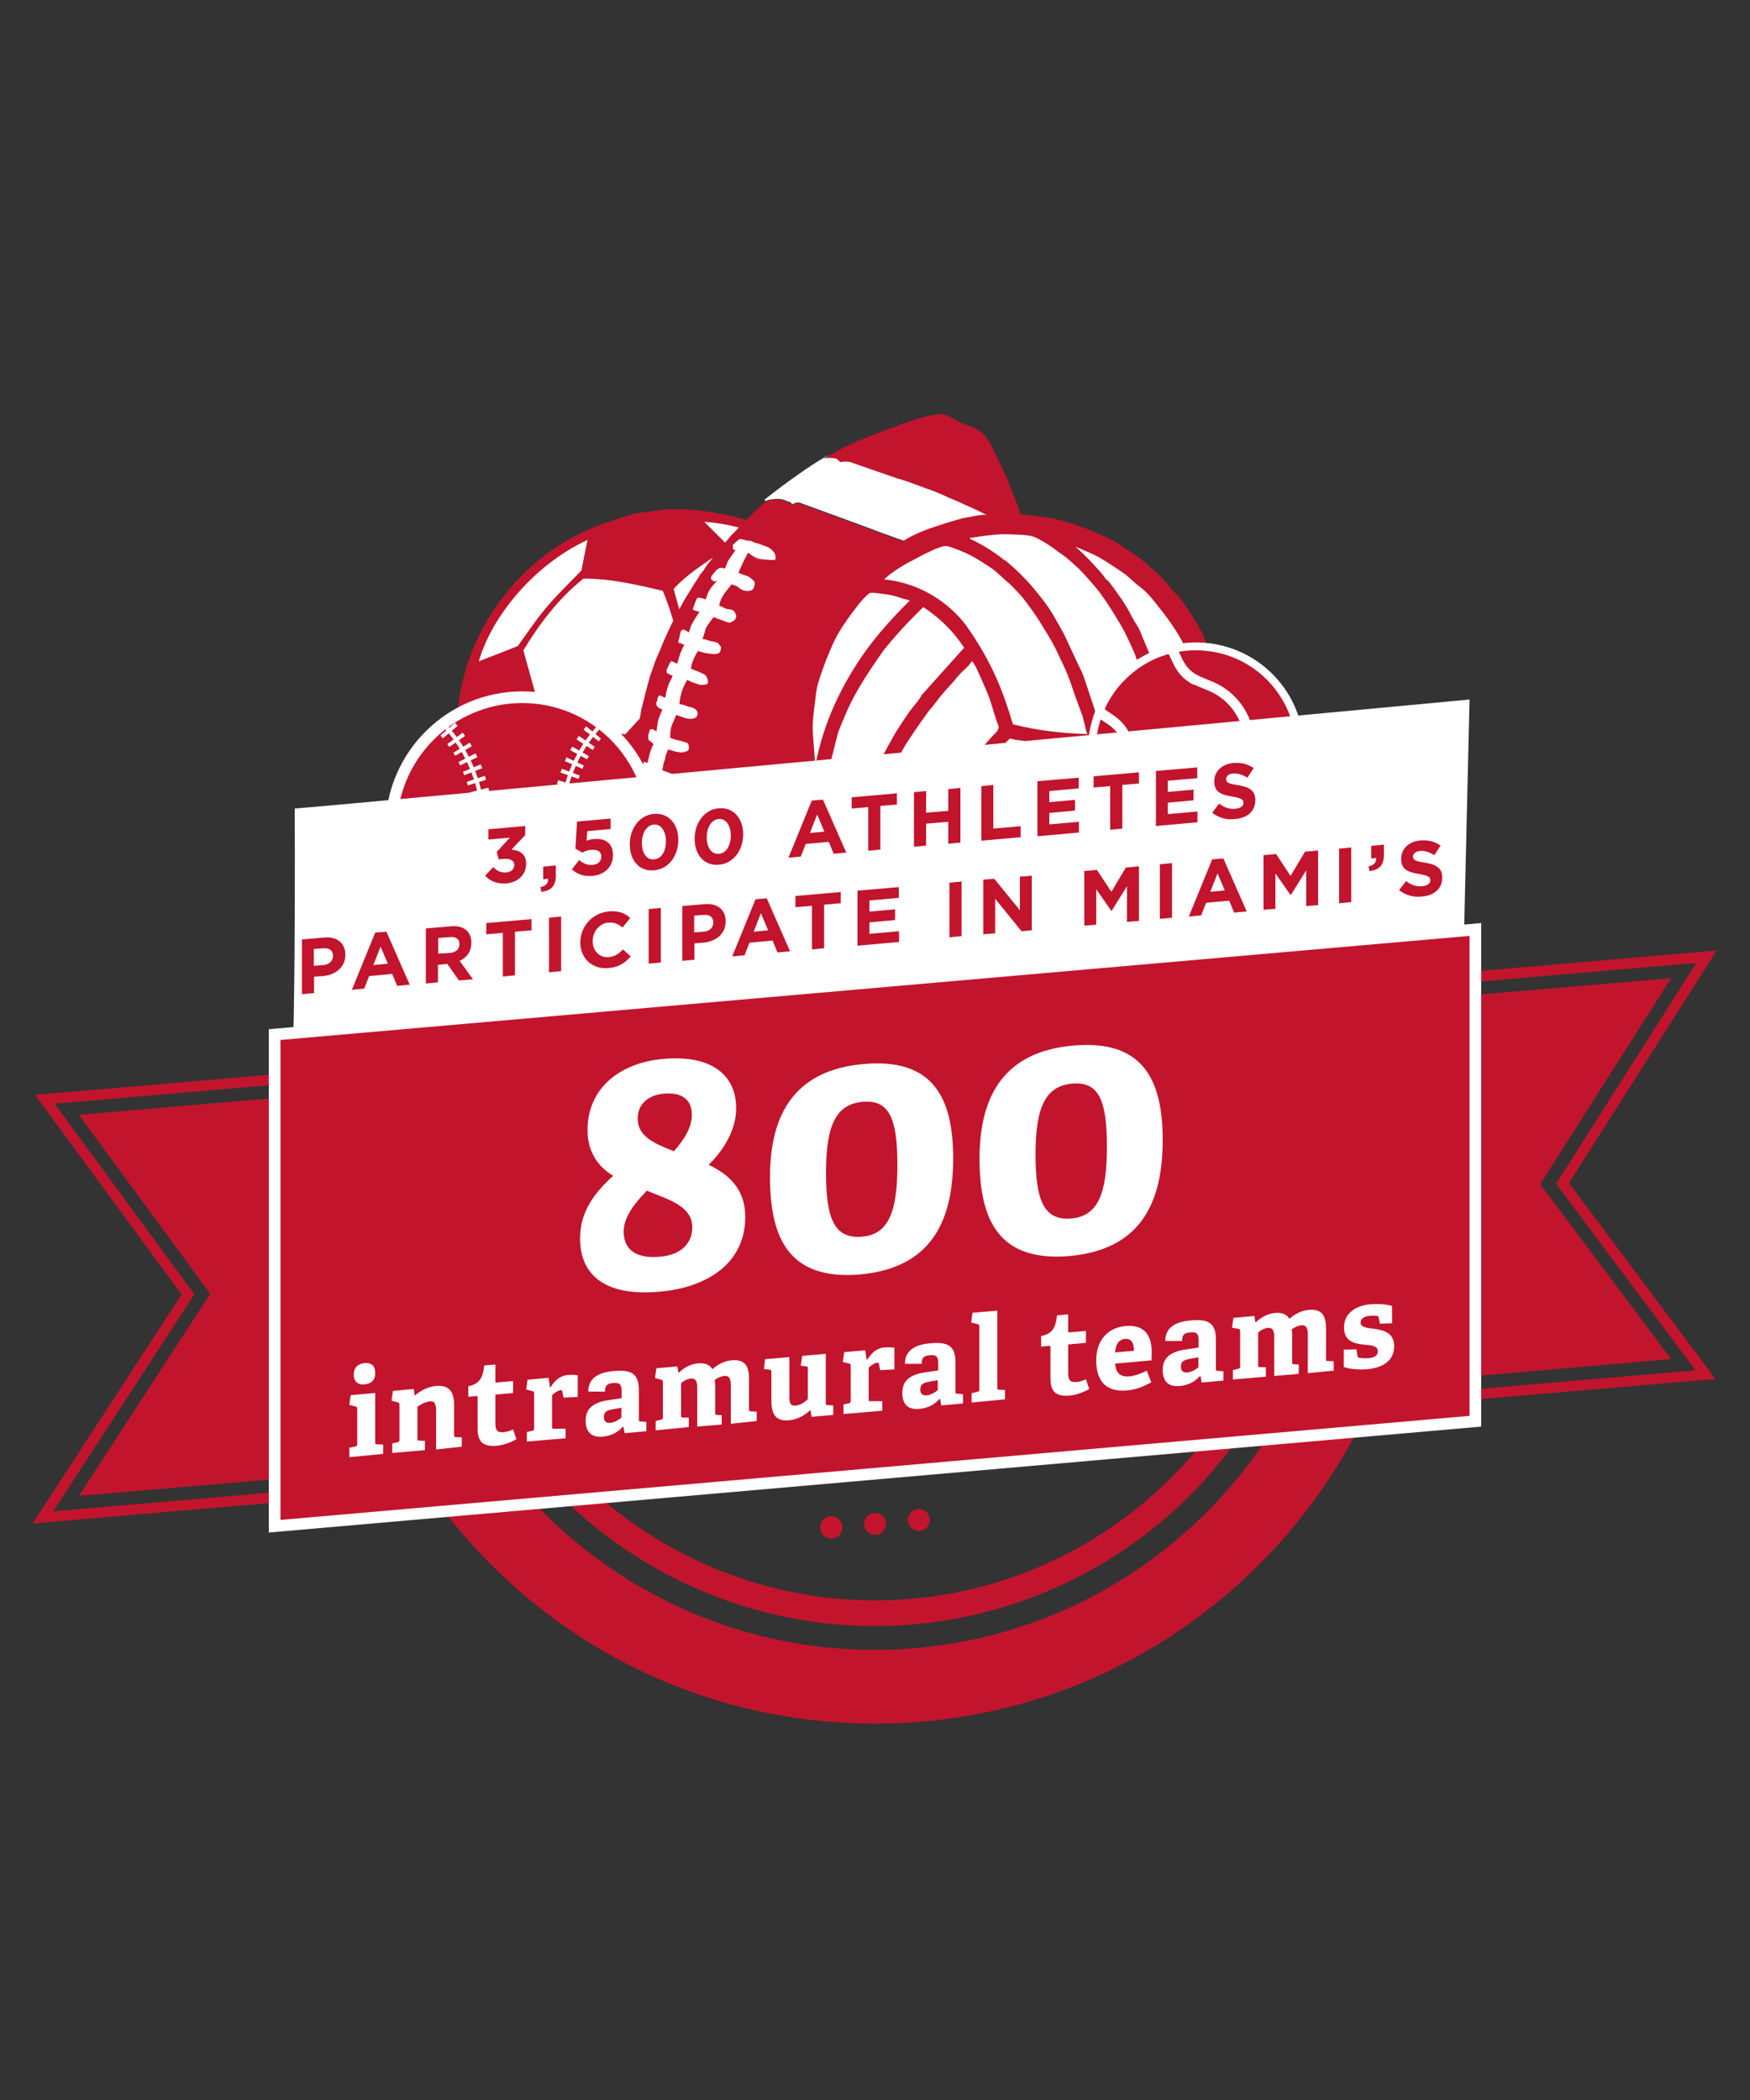 <?xml version="1.0" encoding="utf-8"?>
<!-- Generator: Adobe Illustrator 21.1.0, SVG Export Plug-In . SVG Version: 6.00 Build 0)  -->
<svg version="1.1" id="Layer_1" xmlns="http://www.w3.org/2000/svg" xmlns:xlink="http://www.w3.org/1999/xlink" x="0px" y="0px"
	 viewBox="0 0 750 900" style="enable-background:new 0 0 750 900;" xml:space="preserve">
<rect x="0" y="0" width="750" height="900" fill="#333333" stroke="none"/>
<style type="text/css">
	.st0{fill:#C3142D;}
	.st1{fill:#FFFFFF;}
	.st2{fill:#C3142D;stroke:#FFFFFF;stroke-width:2.805;stroke-miterlimit:10;}
	.st3{fill:none;stroke:#FFFFFF;stroke-width:4.676;stroke-miterlimit:10;stroke-dasharray:0.935,1.87;}
	.st4{fill:none;stroke:#FFFFFF;stroke-width:0.935;stroke-miterlimit:10;}
	.st5{fill:#C3142D;stroke:#C3142D;stroke-width:1.236;stroke-miterlimit:10;}
	.st6{fill:#FFFFFF;stroke:#C3142D;stroke-width:1.236;stroke-miterlimit:10;}
	.st7{fill-rule:evenodd;clip-rule:evenodd;fill:#C3142D;}
	.st8{fill:none;stroke:#C3142D;stroke-width:7;stroke-miterlimit:10;}
	.st9{clip-path:url(#SVGID_2_);}
	.st10{fill:none;stroke:#C3142D;stroke-width:0.828;stroke-miterlimit:10;}
	.st11{fill:none;stroke:#C3142D;stroke-width:5.397;stroke-linecap:round;stroke-miterlimit:10;}
	.st12{fill:none;stroke:#C3142D;stroke-width:5.397;stroke-linecap:round;stroke-miterlimit:10;stroke-dasharray:0,10.764;}
	.st13{fill:none;stroke:#C3142D;stroke-width:17.964;stroke-miterlimit:10;}
	.st14{fill:none;stroke:#C3142D;stroke-width:6.287;stroke-miterlimit:10;}
	.st15{fill:#FFFFFF;stroke:#C3142D;stroke-width:0.612;stroke-miterlimit:10;}
	.st16{fill:none;stroke:#FFFFFF;stroke-width:1.136;stroke-miterlimit:10;}
	.st17{fill:#C3142D;stroke:#FFFFFF;stroke-width:1.091;stroke-miterlimit:10;}
	.st18{fill:none;stroke:#FFFFFF;stroke-width:1.819;stroke-miterlimit:10;stroke-dasharray:0.364,0.728;}
	.st19{fill:none;stroke:#FFFFFF;stroke-width:0.364;stroke-miterlimit:10;}
	.st20{fill:#C3142D;stroke:#FFFFFF;stroke-width:0.757;stroke-miterlimit:10;}
	.st21{clip-path:url(#SVGID_4_);}
	.st22{fill:#FFFFFF;stroke:#B6202F;stroke-width:8.95;stroke-linecap:round;stroke-miterlimit:10;}
	.st23{fill:#B6202F;stroke:#B6202F;stroke-width:8.95;stroke-linecap:round;stroke-miterlimit:10;}
	.st24{clip-path:url(#SVGID_6_);fill:#FFFFFF;}
	.st25{clip-path:url(#SVGID_6_);}
	.st26{fill:none;stroke:#B6202F;stroke-width:3;stroke-linecap:round;stroke-miterlimit:10;}
	.st27{fill:none;stroke:#B6202F;stroke-width:8.95;stroke-linecap:round;stroke-miterlimit:10;}
	.st28{fill:none;stroke:#B6202F;stroke-width:8.95;stroke-miterlimit:10;}
	.st29{fill:#B6202F;}
	.st30{fill:#FFFFFF;stroke:#C3142D;stroke-width:4.439;stroke-linecap:round;stroke-miterlimit:10;}
	.st31{fill:#C3142D;stroke:#C3142D;stroke-width:4.439;stroke-linecap:round;stroke-miterlimit:10;}
	.st32{clip-path:url(#SVGID_8_);fill:#FFFFFF;}
	.st33{clip-path:url(#SVGID_8_);}
	.st34{fill:none;stroke:#C3142D;stroke-width:1.488;stroke-linecap:round;stroke-miterlimit:10;}
	.st35{fill:none;stroke:#C3142D;stroke-width:4.439;stroke-linecap:round;stroke-miterlimit:10;}
	.st36{fill:none;stroke:#C3142D;stroke-width:4.439;stroke-miterlimit:10;}
	.st37{fill:#FFFFFF;stroke:#C3142D;stroke-width:2.361;stroke-miterlimit:10;}
	.st38{fill:none;stroke:#FFFFFF;stroke-width:4.534;stroke-miterlimit:10;}
	.st39{fill:#C3142D;stroke:#FFFFFF;stroke-width:4.357;stroke-miterlimit:10;}
	.st40{fill:none;stroke:#FFFFFF;stroke-width:7.262;stroke-miterlimit:10;stroke-dasharray:1.452,2.905;}
	.st41{fill:none;stroke:#FFFFFF;stroke-width:1.452;stroke-miterlimit:10;}
	.st42{fill:#C3142D;stroke:#FFFFFF;stroke-width:3.023;stroke-miterlimit:10;}
	.st43{clip-path:url(#SVGID_10_);}
	.st44{fill:#FFFFFF;stroke:#C3142D;stroke-width:2.359;stroke-miterlimit:10;}
	.st45{fill:none;stroke:#FFFFFF;stroke-width:4.376;stroke-miterlimit:10;}
	.st46{fill:#C3142D;stroke:#FFFFFF;stroke-width:4.205;stroke-miterlimit:10;}
	.st47{fill:none;stroke:#FFFFFF;stroke-width:7.009;stroke-miterlimit:10;stroke-dasharray:1.402,2.804;}
	.st48{fill:none;stroke:#FFFFFF;stroke-width:1.402;stroke-miterlimit:10;}
	.st49{fill:#C3142D;stroke:#FFFFFF;stroke-width:2.917;stroke-miterlimit:10;}
	.st50{clip-path:url(#SVGID_12_);}
	.st51{clip-path:url(#SVGID_14_);}
	.st52{clip-path:url(#SVGID_14_);fill:#C3142D;}
	.st53{clip-path:url(#SVGID_16_);}
	.st54{clip-path:url(#SVGID_16_);fill:#C3142D;}
	.st55{clip-path:url(#SVGID_18_);}
	.st56{fill:url(#);}
	.st57{clip-path:url(#SVGID_20_);}
	.st58{fill:#C3142D;stroke:#C3142D;stroke-width:1.535;stroke-miterlimit:10;}
	.st59{fill:#FFFFFF;stroke:#C3142D;stroke-width:1.535;stroke-miterlimit:10;}
	.st60{fill:none;stroke:#C3142D;stroke-width:8.693;stroke-miterlimit:10;}
	.st61{clip-path:url(#SVGID_22_);}
	.st62{fill:none;stroke:#C3142D;stroke-width:1.029;stroke-miterlimit:10;}
	.st63{fill:none;stroke:#FFFFFF;stroke-width:1.939;stroke-miterlimit:10;}
	.st64{clip-path:url(#SVGID_24_);}
	.st65{clip-path:url(#SVGID_26_);}
	.st66{fill:#C3142D;stroke:#FFFFFF;stroke-width:2.438;stroke-miterlimit:10;}
	.st67{fill:none;stroke:#FFFFFF;stroke-width:4.064;stroke-miterlimit:10;stroke-dasharray:0.813,1.626;}
	.st68{fill:none;stroke:#FFFFFF;stroke-width:0.813;stroke-miterlimit:10;}
	.st69{fill:none;stroke:#C3142D;stroke-width:4.691;stroke-linecap:round;stroke-miterlimit:10;}
	.st70{fill:none;stroke:#C3142D;stroke-width:4.691;stroke-linecap:round;stroke-miterlimit:10;stroke-dasharray:0,9.36;}
	.st71{fill:none;stroke:#C3142D;stroke-width:15.615;stroke-miterlimit:10;}
	.st72{fill:none;stroke:#C3142D;stroke-width:5.465;stroke-miterlimit:10;}
	.st73{fill:none;stroke:#FFFFFF;stroke-width:1.686;stroke-miterlimit:10;}
	.st74{fill:#FFFFFF;stroke:#C3142D;stroke-width:0.488;stroke-miterlimit:10;}
	.st75{fill:none;stroke:#FFFFFF;stroke-width:0.905;stroke-miterlimit:10;}
	.st76{fill:#C3142D;stroke:#FFFFFF;stroke-width:0.87;stroke-miterlimit:10;}
	.st77{fill:none;stroke:#FFFFFF;stroke-width:1.45;stroke-miterlimit:10;stroke-dasharray:0.29,0.58;}
	.st78{fill:none;stroke:#FFFFFF;stroke-width:0.29;stroke-miterlimit:10;}
	.st79{fill:#C3142D;stroke:#FFFFFF;stroke-width:0.603;stroke-miterlimit:10;}
	.st80{clip-path:url(#SVGID_28_);}
	.st81{clip-path:url(#SVGID_30_);}
	.st82{fill:none;stroke:#C3142D;stroke-width:0.743;stroke-miterlimit:10;}
	.st83{clip-path:url(#SVGID_32_);}
	.st84{fill:#FFFFFF;stroke:#C3142D;stroke-width:12.309;stroke-linecap:round;stroke-miterlimit:10;}
	.st85{fill:#C3142D;stroke:#C3142D;stroke-width:12.309;stroke-linecap:round;stroke-miterlimit:10;}
	.st86{clip-path:url(#SVGID_34_);fill:#FFFFFF;}
	.st87{clip-path:url(#SVGID_34_);}
	.st88{fill:none;stroke:#C3142D;stroke-width:4.126;stroke-linecap:round;stroke-miterlimit:10;}
	.st89{fill:none;stroke:#C3142D;stroke-width:12.309;stroke-linecap:round;stroke-miterlimit:10;}
	.st90{fill:none;stroke:#C3142D;stroke-width:12.309;stroke-miterlimit:10;}
	.st91{clip-path:url(#SVGID_36_);fill:#FFFFFF;}
	.st92{clip-path:url(#SVGID_36_);}
	.st93{clip-path:url(#SVGID_38_);}
	.st94{clip-path:url(#SVGID_40_);}
	.st95{clip-path:url(#SVGID_42_);}
	.st96{clip-path:url(#SVGID_44_);}
	.st97{clip-path:url(#SVGID_46_);}
	.st98{clip-path:url(#SVGID_48_);}
	.st99{clip-path:url(#SVGID_50_);}
	.st100{clip-path:url(#SVGID_52_);}
	.st101{clip-path:url(#SVGID_54_);}
	.st102{clip-path:url(#SVGID_56_);}
	.st103{clip-path:url(#SVGID_58_);}
	.st104{clip-path:url(#SVGID_60_);}
	.st105{clip-path:url(#SVGID_62_);}
	.st106{fill:none;stroke:#C3142D;stroke-width:4.504;stroke-miterlimit:10;}
	.st107{fill:#C3142D;stroke:#FFFFFF;stroke-width:4.927;stroke-miterlimit:10;}
	.st108{fill:none;stroke:#FFFFFF;stroke-width:8.211;stroke-miterlimit:10;stroke-dasharray:1.642,3.284;}
	.st109{fill:none;stroke:#FFFFFF;stroke-width:1.642;stroke-miterlimit:10;}
	.st110{fill:none;stroke:#C3142D;stroke-width:9.478;stroke-linecap:round;stroke-miterlimit:10;}
	.st111{fill:none;stroke:#C3142D;stroke-width:9.478;stroke-linecap:round;stroke-miterlimit:10;stroke-dasharray:0,18.911;}
	.st112{fill:none;stroke:#C3142D;stroke-width:31.549;stroke-miterlimit:10;}
	.st113{fill:none;stroke:#C3142D;stroke-width:11.042;stroke-miterlimit:10;}
	.st114{fill:none;stroke:#FFFFFF;stroke-width:3.406;stroke-miterlimit:10;}
	.st115{fill:#C3142D;stroke:#FFFFFF;stroke-width:5;stroke-miterlimit:10;}
	.st116{fill:#FFFFFF;stroke:#C3142D;stroke-width:1.016;stroke-miterlimit:10;}
	.st117{fill:none;stroke:#FFFFFF;stroke-width:1.884;stroke-miterlimit:10;}
	.st118{fill:#C3142D;stroke:#FFFFFF;stroke-width:1.811;stroke-miterlimit:10;}
	.st119{fill:none;stroke:#FFFFFF;stroke-width:3.018;stroke-miterlimit:10;stroke-dasharray:0.604,1.207;}
	.st120{fill:none;stroke:#FFFFFF;stroke-width:0.604;stroke-miterlimit:10;}
	.st121{fill:#C3142D;stroke:#FFFFFF;stroke-width:1.256;stroke-miterlimit:10;}
	.st122{clip-path:url(#SVGID_64_);}
	.st123{clip-path:url(#SVGID_66_);}
	.st124{clip-path:url(#SVGID_68_);}
	.st125{fill:none;stroke:#C3142D;stroke-width:1.83;stroke-miterlimit:10;}
	.st126{clip-path:url(#SVGID_70_);}
	.st127{clip-path:url(#SVGID_72_);}
	.st128{clip-path:url(#SVGID_74_);}
	.st129{fill:#231F20;}
</style>
<g>
	<g>
		<g>
			<g>
				<polygon class="st0" points="33.8,477.8 90.1,554.5 33.8,641.1 716.2,582.5 660.1,507.5 716.2,419.2 				"/>
			</g>
		</g>
		<g>
			<g>
				<path class="st0" d="M14,652.9l63.8-98.1L15,469.2l4-0.3l716.7-61.5L672.4,507l62.8,84l-4,0.3L14,652.9z M23.4,473l59.9,81.7
					l-60.5,93l703.9-60.4l-59.8-80l60.1-94.6L23.4,473z"/>
			</g>
		</g>
	</g>
	<g>
		<g>
			<g>
				<g>
					<path class="st0" d="M271.9,220.1c4.8-0.6,9.6-1.3,14.4-1.9c3.9,0.1,7.9,0,11.8,0.4c40.3,4.4,68.4,24.9,83.5,62.8
						c1.7,4.3,2.9,8.9,4.3,13.3c0.6,4.8,1.3,9.6,1.9,14.4c-0.1,3.9,0,7.9-0.4,11.8c-4.3,40.5-25.2,68.6-63.2,83.6
						c-4.2,1.7-8.6,2.7-12.9,4.1c-4.8,0.6-9.6,1.3-14.4,1.9c-3.9-0.1-7.9,0-11.8-0.4c-40.5-4.3-68.6-25.2-83.6-63.1
						c-1.7-4.2-2.8-8.6-4.1-12.9c-0.6-4.8-1.3-9.6-1.9-14.4c0.1-3.2,0.2-6.5,0.3-9.7c1.4-38.2,26.8-72.9,62.8-85.6
						C263,222.8,267.5,221.5,271.9,220.1z M293.4,287c-0.8-7.7-6-26.4-9.4-33.7c-11.1-2.6-22.4-5.3-34-5.2
						c-10.7,8.6-18.7,19.1-25.7,30.7c3,10.9,6,21.6,8.8,32c12,1.4,23.4,2.7,34.9,4C276.5,305.5,284.9,296.3,293.4,287z M286.5,351.5
						c-6.3-11.1-12.3-21.8-18.5-32.8c-11.9-1.4-23.8-2.8-35.7-4.2c-5.2,9.1-10.1,17.7-15,26.3c4.9,11.9,10.5,23.1,18.7,32.9
						c11.2,2,22.3,4,33.8,6C275.4,370.2,280.9,360.8,286.5,351.5z M310.3,235.7c-7.8,5.4-15.7,10.3-21.6,16.7
						c3.2,11.6,6.2,22.5,9.2,33.6c11.4,5.2,22.8,10.4,34.5,15.7c7.4-6.1,14.7-12.1,22.2-18.2c-2.7-11.1-5.4-21.8-8-32.5
						C335.4,243.6,323.6,238.3,310.3,235.7z M326.7,345.5c-12.4,2.6-24.6,5.1-36.5,7.5c-5.8,9.8-11.3,19.2-16.8,28.6
						c5.9,5.5,11.6,11,17.4,16.4c15,1.1,28.8-2.6,41.6-9c4.7-8.6,9.2-16.7,13.9-25.2C339.6,357.5,333.2,351.5,326.7,345.5z
						 M349.2,361c7.2-5.2,14.2-10.4,21.2-15.4c4.9-14.1,7.2-28.2,4.7-43c-6.1-5.4-12.1-10.7-18.1-16c-7.7,6.3-15.3,12.5-23.1,18.9
						c-1.4,12.5-2.8,25.1-4.1,37.2C336.4,349,342.6,354.8,349.2,361z M205.2,283.4c5.7-2.2,11.2-4.3,16.6-6.4
						c4-5.5,7.9-11.3,12.3-16.6c4.6-5.4,9.7-10.3,15-15.8c0.8-3.8,1.7-8.3,2.6-13.1C228.6,242.1,210.6,264.5,205.2,283.4z
						 M234.3,376.2c-8-9.8-13.7-20.8-18.6-32.3c-0.5-1.3-1.1-2.7-2.1-3.6c-3.9-3.4-8-6.6-12.7-10.5c4.3,23.2,15.3,41.4,33.1,56.2
						C234,382.4,234.1,379.5,234.3,376.2z M357,249.5c-15.9-15.3-33.9-24.2-55.3-25.9c3.2,3.2,6.4,6.4,9.8,9.8
						c11.7,2.1,22.7,6.8,32.9,13.3C348.2,249.1,351.8,249.7,357,249.5z M374.3,354.4c9.7-20.4,11.6-41,6.1-62.4
						c-1.1,4.1-3.2,8.1-2.6,12.5c1.7,12,0.5,23.8-3,35.3C373.4,344.5,373.1,349.1,374.3,354.4z M341.2,391.7c0-0.3-0.1-0.6-0.1-0.9
						c-3.8,0.9-7.9,1.4-11.5,2.9c-13,5.4-26.3,8.7-40.2,7.1c-1.9,0.9-3.4,1.6-5,2.3c-1.5,0.7-3.1,1.3-5.5,2.3
						C302,407.8,322.4,403.5,341.2,391.7z"/>
				</g>
			</g>
			<g>
				<g>
					<path class="st1" d="M293.4,287c-8.5,9.3-17,18.5-25.4,27.7c-11.5-1.3-22.9-2.7-34.9-4c-2.8-10.3-5.8-21.1-8.8-32
						c7-11.5,15-22.1,25.7-30.7c11.6-0.1,22.9,2.6,34,5.2C287.4,260.5,292.6,279.3,293.4,287z"/>
				</g>
			</g>
			<g>
				<g>
					<path class="st1" d="M286.5,351.5c-5.5,9.3-11.1,18.7-16.8,28.2c-11.5-2-22.6-4-33.8-6c-8.1-9.8-13.8-21.1-18.7-32.9
						c4.9-8.6,9.8-17.2,15-26.3c11.9,1.4,23.8,2.8,35.7,4.2C274.1,329.7,280.2,340.4,286.5,351.5z"/>
				</g>
			</g>
			<g>
				<g>
					<path class="st1" d="M310.3,235.7c13.3,2.6,25.1,7.9,36.3,15.3c2.6,10.6,5.3,21.4,8,32.5c-7.4,6.1-14.7,12.1-22.2,18.2
						c-11.7-5.3-23.1-10.5-34.5-15.7c-3-11.1-6-22-9.2-33.6C294.5,246,302.5,241.1,310.3,235.7z"/>
				</g>
			</g>
			<g>
				<g>
					<path class="st1" d="M326.7,345.5c6.5,6.1,12.9,12.1,19.6,18.4c-4.7,8.4-9.2,16.6-13.9,25.2c-12.8,6.4-26.6,10.1-41.6,9
						c-5.7-5.4-11.5-10.9-17.4-16.4c5.6-9.5,11.1-18.8,16.8-28.6C302.1,350.5,314.3,348,326.7,345.5z"/>
				</g>
			</g>
			<g>
				<g>
					<path class="st1" d="M349.2,361c-6.6-6.2-12.8-12-19.5-18.3c1.3-12.1,2.7-24.7,4.1-37.2c7.8-6.3,15.3-12.5,23.1-18.9
						c6,5.3,12,10.7,18.1,16c2.5,14.8,0.2,28.8-4.7,43C363.4,350.7,356.4,355.8,349.2,361z"/>
				</g>
			</g>
			<g>
				<g>
					<path class="st1" d="M205.2,283.4c5.4-18.9,23.4-41.3,46.6-52c-1,4.8-1.9,9.3-2.6,13.1c-5.3,5.5-10.5,10.4-15,15.8
						c-4.5,5.3-8.3,11.1-12.3,16.6C216.4,279.1,210.9,281.2,205.2,283.4z"/>
				</g>
			</g>
			<g>
				<g>
					<path class="st1" d="M234.3,376.2c-0.1,3.3-0.2,6.3-0.4,9.8c-17.8-14.8-28.7-33-33.1-56.2c4.7,3.9,8.8,7.1,12.7,10.5
						c1,0.9,1.6,2.3,2.1,3.6C220.5,355.4,226.2,366.4,234.3,376.2z"/>
				</g>
			</g>
			<g>
				<g>
					<path class="st1" d="M357,249.5c-5.1,0.3-8.8-0.4-12.5-2.8c-10.2-6.5-21.2-11.2-32.9-13.3c-3.4-3.4-6.6-6.6-9.8-9.8
						C323.1,225.3,341,234.2,357,249.5z"/>
				</g>
			</g>
			<g>
				<g>
					<path class="st1" d="M374.3,354.4c-1.3-5.3-0.9-9.8,0.6-14.6c3.5-11.5,4.7-23.3,3-35.3c-0.6-4.5,1.5-8.4,2.6-12.5
						C385.9,313.4,384,334,374.3,354.4z"/>
				</g>
			</g>
			<g>
				<g>
					<path class="st1" d="M341.2,391.7c-18.8,11.9-39.3,16.1-62.2,13.8c2.4-1,3.9-1.6,5.5-2.3c1.6-0.7,3.1-1.4,5-2.3
						c13.9,1.6,27.2-1.7,40.2-7.1c3.6-1.5,7.7-2,11.5-2.9C341.1,391.1,341.2,391.4,341.2,391.7z"/>
				</g>
			</g>
		</g>
		<g>
			<g>
				<g>
					<path class="st0" d="M359.7,424.6c-3.7,1.7-7.3,3.4-11,5.2c-0.2-0.3-0.4-0.1-0.5,0c-1.3,0.6-2.7,1.3-4,1.9
						c-1.3,0.6-2.6,1.2-4,1.7c-1.7,0.5-3.2,1.6-5,2.1c-1.1,0.3-2,1-3.1,1.2c-0.9,0.2-1.8,0.8-2.8,1c-0.5,0.1-1,0.5-1.5,0.7
						c-0.5,0.2-1,0.3-1.5,0.5c-0.5,0.2-1,0.4-1.5,0.5c-0.7,0.1-1.2,0.6-1.9,0.7c-0.6,0.1-1.3,0.4-1.9,0.6c-1,0.3-2,0.7-3.1,0.9
						c-0.9,0.2-1.8,0.5-2.8,0.6c-2.1,0.2-2.1,0.3-4-0.7c-0.4-0.2-0.7-0.4-1.1-0.6c-1.3-0.5-2.6-1-3.9-1.4c-0.3-0.1-0.7-0.1-1-0.2
						c-0.6-0.3-1.1-0.6-1.6-0.9c-1.3-0.9-2.5-1.8-3.7-2.9c-1-0.9-1.9-1.9-2.8-2.8c-0.6-0.7-1.2-1.4-1.7-2.1
						c-0.9-1.2-1.7-2.4-2.5-3.7c-0.5-0.8-0.9-1.7-1.4-2.6c-0.6-1-1-2.1-1.5-3.1c-0.5-1-1.2-2-1.7-3.1c-0.6-1.1-1.1-2.3-1.6-3.5
						c-0.5-1.2-1.1-2.3-1.6-3.5c-0.6-1.1-0.8-2.4-1.3-3.5c-0.6-1.1-1.2-2.2-1.5-3.5c-0.2-1-0.9-1.9-1.1-3c-0.2-0.9-0.8-1.6-0.9-2.5
						c-0.2-0.8-0.7-1.6-0.9-2.4c-0.2-0.9-0.7-1.8-1-2.8c0-0.1-0.1-0.2-0.1-0.2c0.2-0.5-0.2-0.9-0.4-1.3s-0.2-0.9-0.3-1.3
						c-0.2-0.7-0.6-1.4-0.7-2.1c-0.1-0.5-0.4-0.9-0.4-1.4c0-0.4-0.2-0.7-0.3-1.1c-0.1-0.3-0.2-0.7-0.3-1.1c-0.2-0.6-0.6-1.2-0.5-1.8
						c0-0.6-0.4-1-0.3-1.6c0.1-0.5-0.3-1.1-0.4-1.6c-0.1-0.5-0.2-1-0.4-1.6c0.2,0.1,0.4,0.2,0.5,0.3c1.1,0.9,2.2,1.8,3.3,2.6
						c0.9,0.7,2,1.1,3.1,1.2c0.4,0,0.7,0.2,0.9,0.4c0.7,0.9,1.7,1.4,2.7,1.8c0.3,0.1,0.5,0.1,0.8,0.3c1.3,0.9,2.9,1.3,4.3,2
						c1,0.5,2.1,0.8,3,1.3c0.7,0.4,1.5,0.6,2.2,1c1.4,0.8,2.9,1.3,4.3,2c1,0.5,2.1,0.8,3,1.3c0.6,0.3,1.3,0.5,1.9,0.8
						c1.5,0.8,3.2,1.4,4.7,2.2c0.9,0.5,1.9,0.7,2.7,1.2c0.7,0.4,1.4,0.5,2.1,0.9c1.4,0.8,2.9,1.3,4.4,2.1c1.3,0.6,2.6,1.2,3.9,1.8
						c1.4,0.6,2.8,1.2,4.1,1.9c1.3,0.6,2.7,1.2,4,1.8c1.6,0.7,3.2,1.4,4.8,2.1c0.9,0.4,1.8,0.7,2.7,1.1c1,0.5,2.2,0.9,3.3,1.4
						c2.1,0.9,4.4,1.7,6.6,2.6c1,0.4,2.1,0.9,3.2,1c0.4,0,0.7,0.1,1,0.1c0.9-0.8,1.7-1.7,2.6-2.4c0.6-0.5,1.2-1,1.8-1.5
						c0.6-0.6,1.2-1.1,1.8-1.7c1.2-1.1,2.3-2.2,3.5-3.3c1.4-1.3,2.8-2.7,4.1-4.1c0.6-0.7,1.3-1.4,1.9-2c1-1.1,2.1-2.2,3.1-3.3
						c0.2-0.3,0.4-0.6,0.6-1c-0.8-0.4-1.2-1-2-1.3c-3.9-1.5-7.9-2.7-11.7-4.4c-1.9-0.8-3.9-1.3-5.7-2.2c-1.5-0.7-3.1-1.1-4.6-1.8
						c-1.3-0.6-2.6-1-3.9-1.6c-2.4-1-4.8-1.9-7.2-3c-1-0.4-2-0.8-3-1.2c-2-0.8-4-1.6-6-2.5c-0.8-0.4-1.5-0.6-2.3-1
						c-1.6-0.7-3.2-1.4-4.8-2.1c-1.3-0.6-2.6-1.2-3.9-1.8c-1.5-0.7-3-1.3-4.5-2c-1.5-0.6-2.9-1.3-4.4-1.9c-1.6-0.7-3.1-1.4-4.7-2
						c-1.5-0.6-2.9-1.3-4.4-1.9c-1.7-0.7-3.4-1.5-5.1-2.2c-1.3-0.6-2.5-1-3.8-1.6c-0.1,0-0.2,0-0.2-0.1c-1-0.7-2.3-1-3.4-1.5
						c-1.2-0.6-2.4-1-3.6-1.5c-0.2-0.1-0.3-0.2-0.4-0.3c-0.9-0.5-1.5-1.3-1.8-2.3c-0.4,0.7-0.9,0.6-1.5,0.4
						c-0.7-0.2-1.4-0.5-2.1-0.9c-1.6-0.8-3.1-1.8-4.5-2.9c-0.9-0.6-1.4-1.3-1.2-2.4c0,0,0-0.1,0-0.1c-0.2-1.5-0.1-3-0.1-4.5
						c0-2.3,0.1-4.7,0.2-7c0.1-1.2,0.1-2.5,0.2-3.7c0.2-1.9,0.3-3.7,0.5-5.6c0.1-1.9,0.5-3.7,0.6-5.6c0-1.2,0.3-2.3,0.5-3.5
						c0.3-1.2,0.2-2.4,0.6-3.6c0.2-0.8,0.2-1.6,0.4-2.4c0.3-1.5,0.6-3,0.9-4.5c0.2-0.9,0.4-1.9,0.5-2.8c0.1-0.9,0.4-1.8,0.6-2.7
						c0.3-1.3,0.8-2.6,1-3.9c0.3-1.6,0.9-3.1,1.2-4.7c0.2-0.8,0.5-1.6,0.7-2.4c0.3-1.4,0.8-2.7,1.3-4c0.8-2.3,1.5-4.6,2.6-6.8
						c0.8-1.8,1.5-3.6,2.3-5.5c0.6-1.3,1.1-2.6,1.7-3.8c0.7-1.4,1.3-2.9,2-4.2c0.6-1.2,1.3-2.5,1.9-3.7c0.8-1.8,1.9-3.4,2.8-5.2
						c1.1-2,2.4-3.9,3.6-5.9c0.7-1.2,1.4-2.4,2.2-3.5c0.6-0.8,1-1.6,1.5-2.4c0.6-0.8,1.4-1.6,1.9-2.5c0.7-1.2,1.6-2.3,2.5-3.4
						c1.8-2.4,3.6-4.8,5.7-7.1c0.8-0.9,1.5-1.8,2.3-2.7c0.4-0.5,0.8-1,1.3-1.5c1.5-1.4,2.9-3,4.3-4.5c1.6-1.6,3.2-3.1,4.7-4.7
						c1.2-1.2,2.6-2.3,3.8-3.5c0.6-0.6,1.3-1.2,2.1-1.6c0.7-0.3,1.4-0.3,2-0.4c2-0.3,4-0.3,5.8,0.5c0.5,0.2,1.1,0.5,1.6,0.6
						c0.6,0.1,0.9,0.5,1.1,1c0.6-0.2,1.1-0.4,1.7-0.6c0.7-0.2,1.2-0.2,1.8,0c3.5,1.3,6.9,2.5,10.4,3.8c3.5,1.3,7,2.5,10.4,3.8
						c3.4,1.3,6.9,2.5,10.3,3.8c5.7,2.3,11.6,4,17.3,6.5c0.8,0.3,1.6,0.6,2.4,1c1.2,0.6,2.5,0.9,3.7,1.5c0.9,0.4,1.8,0.7,2.7,1.1
						c1.6,0.7,3.2,1.4,4.8,2.1c1.4,0.6,2.8,1.3,4.3,1.9c1.4,0.6,2.7,1.2,4,1.8c1.3,0.6,2.6,1.1,3.8,1.7c1.7,0.8,3.4,1.5,5,2.3
						c1.2,0.6,2.5,1.1,3.7,1.7c0.6,0.3,1.1,0.7,1.7,0.9c0.9,0.3,1.7,1,2.7,0.9c0-0.1,0.1-0.2,0.1-0.3c0.1-1.5,0.3-3,0.3-4.5
						c0.1-2.8,0.1-5.7,0.1-8.5c0-1.2,0-2.4-0.1-3.5c-0.2-2-0.3-3.9-0.4-5.9c-0.1-0.7-0.4-1.5-0.1-2.3c0-0.1-0.1-0.3-0.2-0.4
						c-0.5-0.7-0.9-1.5-1.9-1.8c-0.2,0-0.3-0.1-0.4-0.2c-1.2-0.8-2.6-1.2-3.9-1.9c-0.8-0.5-1.8-0.7-2.6-1.2
						c-1.3-0.7-2.6-1.3-3.9-1.9c-1.3-0.6-2.5-1.1-3.8-1.7c-1.5-0.7-3-1.4-4.5-2c-1.7-0.7-3.4-1.4-5-2.2c-1.5-0.7-3.1-1.3-4.7-1.9
						c-4.9-1.7-9.6-3.7-14.6-5.1c-0.7-0.2-1.4-0.5-2.1-0.7c-6-2.1-12.1-4.2-18.1-6.3c-0.7-0.2-2.3-0.2-3.1-0.1
						c-0.5,0.1-1.1,0.3-1.5-0.2c-1-1.3-1.7-1.3-3.3-1.4c-1.1-0.1-2.2-0.1-3.4,0.2c0.7-0.5,1.2-0.9,1.8-1.2c0.9-0.5,1.9-0.8,2.7-1.5
						c0.6-0.5,1.5-0.7,2.2-1.1c0.7-0.4,1.4-0.9,2.1-1.2c1.5-0.8,3.1-1.4,4.6-2.2c1.5-0.8,3.1-1.2,4.7-1.9c1-0.4,1.9-1,3.1-1.2
						c0.7-0.1,1.4-0.6,2.1-0.9c0.7-0.3,1.5-0.5,2.2-0.8c0.7-0.3,1.3-0.7,2.1-0.8c0.5,0,1-0.5,1.5-0.6c0.5-0.2,1.1-0.3,1.6-0.5
						c1.2-0.5,2.5-1,3.7-1.5c0.1,0,0.2-0.1,0.2-0.1c0.5,0.2,0.9-0.1,1.3-0.4c0.4-0.3,1-0.2,1.4-0.4c0.8-0.4,1.8-0.4,2.5-0.9
						c0.6,0.1,1.1-0.4,1.6-0.4c0.4,0,0.6-0.2,1-0.3c0.4-0.1,0.7-0.1,1.1-0.2c0.6-0.2,1.2-0.6,1.8-0.5c0.5,0,0.8-0.5,1.3-0.1
						c0.3-0.3,0.8-0.2,1.2-0.3c0.4-0.1,0.8-0.3,1.3-0.3c1.1,0,2.2-0.2,3.4,0.3c1.4,0.6,2.7,1.4,4.1,2.1c1.2,0.7,2.5,1.2,3.7,1.8
						c0.8,0.4,1.8,0.6,2.6,1c0.9,0.3,1.8,0.7,2.6,1.1c0.7,0.4,1.5,0.8,2.1,1.3c0.5,0.5,1.1,0.9,1.6,1.5c0.5,0.6,0.9,1.2,1.3,1.7
						c0.6,0.8,1,1.7,1.5,2.5c0.6,1.2,1.1,2.4,1.7,3.6c1,2.2,2.1,4.3,3.1,6.5c1,2.2,2.2,4.3,2.9,6.6c0.4,1.3,1.2,2.5,1.5,3.8
						c0.3,1.3,1.2,2.4,1.5,3.7c0.2,0.8,0.6,1.4,0.8,2.2c0.2,0.9,0.7,1.6,0.9,2.5c0.2,0.8,0.7,1.5,0.8,2.3c0.2,0.9,0.7,1.8,1,2.8
						c0,0.1,0.1,0.1,0.1,0.2c-0.1,0.6,0.4,1.1,0.5,1.6c0.1,0.6,0.3,1.1,0.5,1.6c0.3,0.6,0.2,1.3,0.6,1.8c-0.3,0.5,0.3,0.9,0.3,1.3
						c0,0.5,0.2,0.9,0.4,1.3c0.1,0.1,0.2,0.3,0.2,0.4c-0.2,0.4,0.1,0.6,0.2,1c0.1,0.4,0.1,0.7,0.2,1.1c0.2,0.6,0.6,1.2,0.5,1.8
						c0,0.6,0.4,1,0.3,1.6c-0.1,0.5,0.3,1.1,0.4,1.6c0.1,0.2,0,0.5,0.1,0.7c0.1,0.3,0.4,0.6,0.4,0.8c0,1.2,0.4,2.4,0.7,3.5
						c0.2,1,0.4,2.1,0.6,3.1c0.2,1.1,0.6,2.1,0.5,3.2c0.7,2.1,0.8,4.3,1.1,6.4c0.4,2.4,0.6,4.8,0.8,7.2c0.1,1.3,0.2,2.7,0.2,4
						c0.1,2.2,0.2,4.4,0.2,6.6c0,1.7,0.1,3.3,0.1,5c-0.1,4.4-0.1,8.9-0.4,13.3c0,0.5,0,1,0,1.5c-0.3,1.9-0.3,3.8-0.6,5.7
						c-0.2,1.4-0.2,2.9-0.4,4.3c-0.4,2.4-0.8,4.9-1.2,7.3c-0.3,1.8-0.7,3.5-1.2,5.2c-0.4,1.4-0.8,2.8-1.2,4.3
						c-0.5,1.8-1.3,3.5-1.8,5.4c-0.2,0.7-0.6,1.3-0.9,2c-0.8,2.2-1.5,4.4-2.5,6.5c-0.5,1.1-0.8,2.2-1.3,3.3
						c-0.6,1.2-1.1,2.5-1.6,3.8c-0.4,0.9-0.7,1.8-1.2,2.7c-0.7,1.4-1.3,2.8-2,4.1c-0.2,0.5-0.5,1-0.8,1.5c-0.6,1.1-1.2,2.1-1.8,3.2
						c-0.6,1-1.1,2.1-1.7,3.1c-1.3,2.2-2.6,4.4-4,6.5c-0.9,1.5-1.9,3-2.9,4.4c-0.7,0.9-1.3,1.9-2,2.8c-1.1,1.6-2.3,3.2-3.4,4.8
						c-1.5,2.1-3.2,4.1-4.9,6.2c-1.5,1.8-3,3.6-4.5,5.4c-0.8,0.9-1.5,1.8-2.2,2.6c-1,1.1-1.8,2.3-3,3.1c-1.6,1.9-3.4,3.6-5.1,5.4
						c-0.6,0.7-1.4,1.2-2,2c-1.4,0.9-2.5,2.3-3.8,3.4c-0.5,0.3-0.8,0.8-1.3,1.2c-0.4,0.4-0.9,0.8-1.3,1.1c-0.5,0.3-0.9,0.7-1.3,1.1
						c-0.5,0.6-1.3,0.8-1.7,1.5c-0.9,0.5-1.5,1.4-2.4,1.9c-0.8,0.5-1.4,1.3-2.4,1.7c-0.9,1.1-2.1,1.6-3.2,2.5
						c-0.8,0.7-1.8,1.1-2.7,1.6c-0.1,0.1-0.3,0.1-0.4,0.2c-0.3,0.5-0.8,0.7-1.3,0.8c-0.5,0.2-0.9,0.6-1.3,0.9
						c-0.8,0.5-1.7,0.6-2.3,1.4c-1.5,0.6-2.8,1.5-4.3,2.2c-1.4,0.8-2.9,1.4-4.4,2.1C359.8,424.3,359.5,424.3,359.7,424.6z
						 M308.2,259.6c0-0.3,0-0.5,0.1-0.8c0.5-1.7,1.3-3.3,2.4-4.8c0.9-1.1,1.7-2.2,2.6-3.3c0.1-0.1,0.3-0.2,0.3-0.3
						c0.5,0.2,0.9,0.4,1.3,0.5c0.7,0.2,1.4,0.6,1.9,1.1c1.2,1,2.5,1.3,4,1.3c0.4,0,0.7-0.5,1.2-0.2c0,0,0.1-0.2,0.3-0.3
						c0.7-0.4,0.8-1.1,0.9-1.8c0-0.5,0.2-1-0.2-1.4c-0.9-0.8-1.7-1.8-2.9-2.2c-1.3-0.5-2.6-0.9-3.9-1.4c0.7-1.5,1.3-3,2-4.5
						c0.7-1.4,1.3-2.9,2.3-4.1c0.9,0.6,1.6,1.3,2.5,1.7c1.1,0.5,2.2,0.9,3.4,1.1c0.4,0.1,0.9,0.1,1.3,0.1c1.2,0,2.4,0.4,3.7,0.1
						c0.2,0,0.4,0.1,0.5-0.1c0.1-0.2,0.3-0.4,0.3-0.5c0.1-1.1-0.2-2.1-0.9-2.9c-0.9-1-2.1-1.9-3.4-2.3c-1-0.3-2-0.7-3-1.1
						c-0.9-0.4-2-0.4-2.8-1c-0.2-0.1-0.4-0.2-0.7-0.2c-1.1-0.1-2.2-0.3-3.3-0.6c-0.6-0.2-1.3-0.3-1.9,0.2c-0.7,0.6-1.4,1.2-2,1.8
						c-0.1,0.1-0.3,0.3-0.3,0.4c0.1,0.6-0.2,1.2,0.2,1.9c0.3,0.1,0.6,0.2,0.9,0.3c-0.8,1.2-1.6,2.4-2.5,3.6
						c-0.9,1.3-1.3,2.8-1.9,4.2c-0.4-0.1-0.9-0.1-1.2-0.2c-1-0.3-1.7,0.2-2.4,0.8c-0.7,0.6-1.2,1.4-1.8,2.1
						c-0.2,0.3-0.4,0.6-0.6,0.9c0.1,0.2,0.1,0.3,0.2,0.4c0.2,0.6,0.7,0.8,1.2,1c0.5,0.2,0.8,0.1,1.2-0.1c0.2-0.1,0.4-0.2,0.8-0.3
						c-1,1.1-2,2-2.9,3c-0.9,1.2-1.7,2.3-2.1,3.7c-0.2,0.7-0.5,1.3-0.7,2c-0.9-0.2-1.6-0.7-2.5-0.7c-0.9-0.1-1.2,0-1.5,0.7
						c-0.5,1.2-0.9,2.5-1.4,3.8c1,0.7,2.1,0.8,3.1,1c-0.7,1-1.4,1.9-2,2.9c-0.6,1-1.1,2-1.7,3c-0.6,1.1-0.7,2.3-1.3,3.5
						c-0.8-0.6-1.5-1.2-2.4-1.3c-0.3,0.1-0.6,0.3-0.8,0.4c-0.7,1.2-0.6,2.5-1,3.7c-0.3,0.9,0.2,1.6,1.1,2c0.4,0.2,0.8,0.3,1.2,0.4
						c-1.5,2.6-2.2,5.4-3,8.2c-0.8-0.4-1.7-0.8-2.6-1.2c-0.3,0.5-0.6,0.8-0.8,1.3c-0.4,0.7-0.6,1.4-1,2.1c-0.2,0.4,0.2,0.6,0,1
						c0,0.1,0.2,0.3,0.4,0.4c0.7,0.4,1.5,0.7,2.2,1.1c-0.3,0.8-0.6,1.6-1.1,2.4c-0.5,0.8-0.7,1.6-1,2.4c-0.3,0.8-0.5,1.7-0.8,2.5
						c-0.2,0.8-0.1,1.7-0.6,2.5c-0.9-0.3-1.7-0.7-2.5-1c-0.2,0.3-0.5,0.6-0.5,0.9c-0.1,1-0.6,1.8-0.8,2.6c0.3,1.7,1.5,2.1,2.7,2.6
						c-0.6,1.6-1.4,3-1.8,4.6c-0.4,1.5-0.5,3.1-0.7,4.7c-0.2-0.1-0.4-0.1-0.5-0.2c-0.2-0.1-0.3-0.2-0.5-0.3
						c-0.3-0.1-0.5-0.3-0.8-0.4c-0.3,0-0.6,0.1-1,0.2c-0.4,0.1-0.1,0.4-0.2,0.6c-0.3,0.6-0.6,2.1-0.6,2.6c0.1,0.4-0.1,0.9,0.3,1.3
						c0.3,0.3,0.7,0.6,1.1,0.9c0.3,0.2,0.5,0.5,0.9,0.8c-1.5,2.5-1.9,5.3-2.6,8.1c-0.4-0.1-0.7-0.3-1-0.4c-0.3-0.1-0.6,0-0.7,0.3
						c-0.2,0.6-0.4,1.2-0.6,1.8c-0.3,0.8-0.4,1.6-0.3,2.4c0,0.6,0.2,1,0.8,1.4c0.9,0.6,2,0.8,3,1.3c1,0.5,2.2,0.9,3.1,1.5
						c0.2,0.2,0.6,0.3,0.9,0.1c0.2-0.2,0.5-0.1,0.8,0c1,0.4,2,0.7,3,1.1c0.3,0.1,0.6,0.1,0.9,0.2c1.2,0.3,2.4,0.2,3.6,0
						c0.5-0.1,1.1-0.2,1.3-0.9c-0.3-0.6-0.6-1.3-0.9-1.9c-0.4-0.9-1-1.4-1.9-1.7c-1.5-0.5-2.9-1.1-4.4-1.6c-0.5-0.2-1-0.4-1.3-0.8
						c0.1-0.3,0.3-0.6,0.3-0.9c0.1-1.1,0.4-2.1,0.8-3.2c0.1-0.2,0.2-0.4,0.2-0.7c0.1-1.2,0.7-2.2,1-3.3c0.1-0.4,0.4-0.5,0.8-0.4
						c0.9,0.3,1.7,0.5,2.6,0.8c0.6,0.1,1.2,0.2,1.7,0.3c1.4,0.2,2.6-0.1,3.8-0.8c0.3-0.9,0.3-0.9,0.2-1.6c-0.2-1.3-0.3-1.5-1.5-1.9
						c-0.3-0.1-0.6-0.2-0.9-0.3c-0.3-0.1-0.7,0.1-0.9-0.3c-1.6-0.3-3.2-0.8-4.7-1.3c0-2.2,0.2-4.3,1.1-6.3c0.4-0.9,0.8-1.9,1.2-2.8
						c0.1-0.2,0.2-0.5,0.3-0.7c1.2,0.4,2.3,0.9,3.5,1.2c1.1,0.3,2.3,0.6,3.5,0.4c0.6-0.1,1.2-0.3,1.7-0.8c0.7-0.8,0.7-2.3-0.2-3
						c-0.6-0.5-1.3-0.9-2.1-1.1c-0.8-0.2-1.6-0.5-2.4-0.7c-0.8-0.3-1.7-0.6-2.6-0.6c0.2-3.8,1.4-7.2,3.3-10.4c0.3,0.1,0.7,0.2,1,0.4
						c1.1,0.8,2.4,1,3.6,1.4c0.6,0.2,1.3,0.4,2,0.3c0.4-0.1,0.8-0.1,1.2-0.1c0.7,0,1.1-0.4,1.1-1c0-0.4,0-0.7-0.1-1.1
						c-0.2-0.9-0.5-1.8-1.5-2.3c-1-0.5-2-1.1-3.1-1.4c-0.7-0.2-1.4-0.5-2.1-0.8c-0.5-0.2-0.5-0.4-0.4-0.9c0.2-0.7,0.3-1.3,0.5-2
						c0.6-1.9,1.5-3.6,2.5-5.3c0.3,0,0.6,0,0.8,0.1c1.5,0.5,3.1,0.8,4.7,1c1.3,0.2,2.6,0.3,3.7-0.4c0.1,0,0.1-0.1,0.2-0.1
						c0.2-0.6,0.6-1.2,0.3-1.8c0.3-0.5-0.3-0.5-0.5-0.8c-0.2-0.4-0.5-0.8-0.8-1c-0.5-0.3-1.1-0.6-1.7-0.6c-1.2-0.1-2.3-0.5-3.4-0.9
						c-0.2-0.1-0.5-0.2-0.8-0.1c-0.2,0-0.4-0.2-0.6-0.3c0.4-1.3,1-2.6,1.2-3.9c0.2-1.2,1-2.1,1.7-3.1c0.6-0.9,1.3-1.8,2-2.7
						c1.7,0.6,3.5,1.3,5.2,1.9c1.6,0.6,1.6,0.6,3.2-0.2c0.4-0.2,0.7-0.5,0.9-0.9c0.1-0.3,0.2-0.5,0.3-0.8c-0.2-0.4-0.5-0.9-0.6-1.4
						c-0.4-0.9-1-1.3-2-1.4c-0.9-0.1-1.9-0.3-2.7-0.7C309.7,260.1,308.9,259.9,308.2,259.6z"/>
				</g>
			</g>
			<g>
				<g>
					<path class="st1" d="M369.2,392.7c-3.9-1.5-7.9-2.7-11.7-4.4c-1.9-0.8-3.9-1.3-5.7-2.2c-1.5-0.7-3.1-1.1-4.6-1.8
						c-1.3-0.6-2.6-1-3.9-1.6c-2.4-1-4.8-1.9-7.2-3c-1-0.4-2-0.8-3-1.2c-2-0.8-4-1.6-6-2.5c-0.8-0.4-1.5-0.6-2.3-1
						c-1.6-0.7-3.2-1.4-4.8-2.1c-1.3-0.6-2.6-1.2-3.9-1.8c-1.5-0.7-3-1.3-4.5-2c-1.5-0.6-2.9-1.3-4.4-1.9c-1.6-0.7-3.1-1.4-4.7-2
						c-1.5-0.6-2.9-1.3-4.4-1.9c-1.7-0.7-3.4-1.5-5.1-2.2c-1.3-0.6-2.5-1-3.8-1.6c-0.1,0-0.2,0-0.2-0.1c-1-0.7-2.3-1-3.4-1.5
						c-1.2-0.6-2.4-1-3.6-1.5c-0.2-0.1-0.3-0.2-0.4-0.3c-0.9-0.5-1.5-1.3-1.8-2.3c-0.4,0.7-0.9,0.6-1.5,0.4
						c-0.7-0.2-1.4-0.5-2.1-0.9c-1.6-0.8-3.1-1.8-4.5-2.9c-0.9-0.6-1.4-1.3-1.2-2.4c0,0,0-0.1,0-0.1c0-0.2-0.1-0.4-0.1-0.6
						c-0.3,0.1-0.6,0.2-0.8,0.3c0,2.3,0,4.5,0,6.8c0,1-0.1,2.1,0,3.1c0,0.1,0.1,0.3,0.1,0.5c0,0.3,0,0.6,0,0.8
						c0,0.6,0.1,1.3,0.1,1.9c0.4,5.7,1.8,11.3,3.2,16.8c1.1,0.3,2.1,1,2.8,1.9c0.7,0.6,1.4,1.1,2.1,1.6c0.9,0.7,2,1.1,3.1,1.2
						c0.4,0,0.7,0.2,0.9,0.4c0.7,0.9,1.7,1.4,2.7,1.8c0.3,0.1,0.5,0.1,0.8,0.3c1.3,0.9,2.9,1.3,4.3,2c1,0.5,2.1,0.8,3,1.3
						c0.7,0.4,1.5,0.6,2.2,1c1.4,0.8,2.9,1.3,4.3,2c1,0.5,2.1,0.8,3,1.3c0.6,0.3,1.3,0.5,1.9,0.8c1.5,0.8,3.2,1.4,4.7,2.2
						c0.9,0.5,1.9,0.7,2.7,1.2c0.7,0.4,1.4,0.5,2.1,0.9c1.4,0.8,2.9,1.3,4.4,2.1c1.3,0.6,2.6,1.2,3.9,1.8c1.4,0.6,2.8,1.2,4.1,1.9
						c1.3,0.6,2.7,1.2,4,1.8c1.6,0.7,3.2,1.4,4.8,2.1c0.9,0.4,1.8,0.7,2.7,1.1c1,0.5,2.2,0.9,3.3,1.4c2.1,0.9,4.4,1.7,6.6,2.6
						c1,0.4,2.1,0.9,3.2,1c0.4,0,0.7,0.1,1,0.1c0.9-0.8,1.7-1.7,2.6-2.4c0.6-0.5,1.2-1,1.8-1.5c0.6-0.6,1.2-1.1,1.8-1.7
						c1.2-1.1,2.3-2.2,3.5-3.3c1.4-1.3,2.8-2.7,4.1-4.1c0.6-0.7,1.3-1.4,1.9-2c1-1.1,2.1-2.2,3.1-3.3c0.2-0.3,0.4-0.6,0.6-1
						C370.4,393.6,370,393,369.2,392.7z"/>
				</g>
			</g>
			<g>
				<g>
					<path class="st1" d="M328.9,214.4c0.7-0.3,1.4-0.3,2-0.4c2-0.3,4-0.3,5.8,0.5c0.5,0.2,1.1,0.5,1.6,0.6c0.6,0.1,0.9,0.5,1.1,1
						c0.6-0.2,1.1-0.4,1.7-0.6c0.7-0.2,1.2-0.2,1.8,0c3.5,1.3,6.9,2.5,10.4,3.8c3.5,1.3,7,2.5,10.4,3.8c3.4,1.3,6.9,2.5,10.3,3.8
						c5.7,2.3,11.6,4,17.3,6.5c0.8,0.3,1.6,0.6,2.4,1c1.2,0.6,2.5,0.9,3.7,1.5c0.9,0.4,1.8,0.7,2.7,1.1c1.6,0.7,3.2,1.4,4.8,2.1
						c1.4,0.6,2.8,1.3,4.3,1.9c1.4,0.6,2.7,1.2,4,1.8c1.3,0.6,2.6,1.1,3.8,1.7c1.7,0.8,3.4,1.5,5,2.3c1.2,0.6,2.5,1.1,3.7,1.7
						c0.6,0.3,1.1,0.7,1.7,0.9c0.9,0.3,1.7,1,2.7,0.9c0-0.1,0.1-0.2,0.1-0.3c0.1-1.5,0.3-3,0.3-4.5c0.1-2.8,0.1-5.7,0.1-8.5
						c0-1.2,0-2.4-0.1-3.5c-0.2-2-0.3-3.9-0.4-5.9c-0.1-0.7-0.4-1.5-0.1-2.3c0-0.1-0.1-0.3-0.2-0.4c-0.5-0.7-0.9-1.5-1.9-1.8
						c-0.2,0-0.3-0.1-0.4-0.2c-1.2-0.8-2.6-1.2-3.9-1.9c-0.8-0.5-1.8-0.7-2.6-1.2c-1.3-0.7-2.6-1.3-3.9-1.9
						c-1.3-0.6-2.5-1.1-3.8-1.7c-1.5-0.7-3-1.4-4.5-2c-1.7-0.7-3.4-1.4-5-2.2c-1.5-0.7-3.1-1.3-4.7-1.9c-4.9-1.7-9.6-3.7-14.6-5.1
						c-0.7-0.2-1.4-0.5-2.1-0.7c-6-2.1-12.1-4.2-18.1-6.3c-0.7-0.2-2.3-0.2-3.1-0.1c-0.5,0.1-1.1,0.3-1.5-0.2
						c-1-1.3-1.7-1.3-3.3-1.4c-1.1-0.1-2.2-0.1-3.4,0.2c0.7-0.5,1.2-0.9,1.8-1.2c0,0,0,0,0.1,0c-0.1,0-0.1,0-0.2-0.1
						c-1.2,0.7-2.3,1.4-3.5,2.1c-0.8,0.5-1.5,0.9-2.2,1.4c-0.5,0.3-1,0.6-1.5,0.9c0,0-0.1,0-0.1,0.1c0,0-0.1,0.1-0.1,0.1
						c-1.6,1-3.2,2.1-4.7,3.2c-5.1,3.5-10.1,7.3-15,11.2c0.2,0.2,0.3,0.3,0.4,0.5C328.5,214.6,328.7,214.5,328.9,214.4z"/>
				</g>
			</g>
			<g>
				<g>
					<path class="st1" d="M308.2,259.6c0.8,0.3,1.5,0.5,2.1,0.9c0.8,0.5,1.8,0.6,2.7,0.7c0.9,0.1,1.6,0.5,2,1.4
						c0.2,0.5,0.4,0.9,0.6,1.4c-0.1,0.3-0.2,0.5-0.3,0.8c-0.1,0.5-0.5,0.7-0.9,0.9c-1.6,0.8-1.6,0.8-3.2,0.2
						c-1.7-0.6-3.5-1.3-5.2-1.9c-0.7,0.9-1.4,1.8-2,2.7c-0.7,1-1.4,1.9-1.7,3.1c-0.3,1.3-0.8,2.5-1.2,3.9c0.2,0.1,0.4,0.3,0.6,0.3
						c0.3-0.1,0.5,0,0.8,0.1c1.1,0.4,2.2,0.8,3.4,0.9c0.6,0.1,1.2,0.3,1.7,0.6c0.4,0.2,0.7,0.6,0.8,1c0.1,0.3,0.8,0.2,0.5,0.8
						c0.3,0.7-0.1,1.2-0.3,1.8c-0.1,0-0.1,0.1-0.2,0.1c-1.2,0.8-2.5,0.6-3.7,0.4c-1.6-0.2-3.2-0.5-4.7-1c-0.2-0.1-0.5,0-0.8-0.1
						c-1,1.7-1.9,3.4-2.5,5.3c-0.2,0.7-0.4,1.3-0.5,2c-0.1,0.5-0.1,0.7,0.4,0.9c0.7,0.3,1.4,0.5,2.1,0.8c1.1,0.4,2,0.9,3.1,1.4
						c0.9,0.5,1.2,1.4,1.5,2.3c0.1,0.3,0.1,0.7,0.1,1.1c0,0.6-0.5,1-1.1,1c-0.4,0-0.8,0-1.2,0.1c-0.7,0.2-1.4-0.1-2-0.3
						c-1.2-0.4-2.5-0.7-3.6-1.4c-0.3-0.2-0.6-0.2-1-0.4c-1.9,3.2-3.1,6.6-3.3,10.4c0.9,0,1.7,0.3,2.6,0.6c0.8,0.3,1.6,0.6,2.4,0.7
						c0.7,0.2,1.5,0.6,2.1,1.1c0.8,0.7,0.9,2.2,0.2,3c-0.4,0.5-1,0.7-1.7,0.8c-1.2,0.2-2.3,0-3.5-0.4c-1.1-0.4-2.3-0.8-3.5-1.2
						c-0.1,0.3-0.2,0.5-0.3,0.7c-0.4,1-0.7,1.9-1.2,2.8c-0.9,2-1.1,4.1-1.1,6.3c1.5,0.6,3.1,1.1,4.7,1.3c0.2,0.4,0.6,0.2,0.9,0.3
						c0.3,0.1,0.6,0.2,0.9,0.3c1.2,0.4,1.4,0.6,1.5,1.9c0.1,0.7,0.1,0.7-0.2,1.6c-1.2,0.7-2.5,1-3.8,0.8c-0.6-0.1-1.2-0.2-1.7-0.3
						c-0.9-0.2-1.7-0.5-2.6-0.8c-0.4-0.1-0.7,0-0.8,0.4c-0.3,1.1-1,2.1-1,3.3c0,0.2-0.1,0.4-0.2,0.7c-0.4,1-0.7,2.1-0.8,3.2
						c0,0.3-0.2,0.6-0.3,0.9c0.3,0.5,0.8,0.6,1.3,0.8c1.5,0.5,2.9,1.1,4.4,1.6c0.9,0.3,1.6,0.8,1.9,1.7c0.3,0.6,0.6,1.3,0.9,1.9
						c-0.2,0.7-0.8,0.8-1.3,0.9c-1.2,0.2-2.4,0.3-3.6,0c-0.3-0.1-0.6-0.1-0.9-0.2c-1-0.3-2-0.7-3-1.1c-0.3-0.1-0.5-0.2-0.8,0
						c-0.3,0.2-0.6,0.1-0.9-0.1c-1-0.6-2.1-1-3.1-1.5c-1-0.5-2-0.7-3-1.3c-0.6-0.4-0.8-0.8-0.8-1.4c0-0.8,0-1.6,0.3-2.4
						c0.2-0.6,0.4-1.2,0.6-1.8c0.1-0.3,0.4-0.5,0.7-0.3c0.3,0.1,0.7,0.2,1,0.4c0.7-2.7,1.1-5.5,2.6-8.1c-0.3-0.3-0.6-0.5-0.9-0.8
						c-0.4-0.3-0.7-0.6-1.1-0.9c-0.3-0.3-0.2-0.8-0.3-1.3c-0.1-0.5,0.3-2,0.6-2.6c0.1-0.2-0.2-0.6,0.2-0.6c0.3-0.1,0.6-0.2,1-0.2
						c0.3,0,0.6,0.2,0.8,0.4c0.2,0.1,0.3,0.2,0.5,0.3c0.1,0.1,0.3,0.1,0.5,0.2c0.2-1.6,0.3-3.2,0.7-4.7c0.4-1.5,1.1-3,1.8-4.6
						c-1.2-0.5-2.5-0.9-2.7-2.6c0.2-0.8,0.7-1.6,0.8-2.6c0-0.3,0.3-0.6,0.5-0.9c0.8,0.3,1.6,0.6,2.5,1c0.5-0.8,0.4-1.7,0.6-2.5
						c0.3-0.8,0.4-1.7,0.8-2.5c0.3-0.8,0.5-1.7,1-2.4c0.5-0.7,0.7-1.6,1.1-2.4c-0.7-0.3-1.5-0.7-2.2-1.1c-0.2-0.1-0.4-0.3-0.4-0.4
						c0.1-0.3-0.3-0.6,0-1c0.4-0.7,0.7-1.4,1-2.1c0.2-0.4,0.5-0.8,0.8-1.3c0.9,0.4,1.8,0.8,2.6,1.2c0.8-2.8,1.5-5.6,3-8.2
						c-0.4-0.1-0.8-0.3-1.2-0.4c-1-0.4-1.5-1-1.1-2c0.4-1.2,0.3-2.5,1-3.7c0.2-0.1,0.5-0.3,0.8-0.4c0.9,0.2,1.7,0.7,2.4,1.3
						c0.6-1.2,0.7-2.4,1.3-3.5c0.6-1,1.1-2,1.7-3c0.6-1,1.3-1.9,2-2.9c-1-0.2-2.1-0.4-3.1-1c0.4-1.2,0.9-2.5,1.4-3.8
						c0.3-0.7,0.6-0.8,1.5-0.7c0.9,0.1,1.7,0.5,2.5,0.7c0.2-0.6,0.5-1.3,0.7-2c0.4-1.4,1.2-2.6,2.1-3.7c0.8-1.1,1.9-1.9,2.9-3
						c-0.4,0.1-0.6,0.2-0.8,0.3c-0.4,0.2-0.8,0.3-1.2,0.1c-0.5-0.2-1.1-0.4-1.2-1c0-0.1-0.1-0.2-0.2-0.4c0.2-0.3,0.3-0.6,0.6-0.9
						c0.6-0.7,1.1-1.5,1.8-2.1c0.7-0.6,1.5-1,2.4-0.8c0.4,0.1,0.8,0.1,1.2,0.2c0.6-1.4,0.9-3,1.9-4.2c0.9-1.2,1.7-2.5,2.5-3.6
						c-0.2-0.1-0.5-0.2-0.9-0.3c-0.4-0.7-0.1-1.3-0.2-1.9c0-0.1,0.2-0.3,0.3-0.4c0.7-0.6,1.3-1.2,2-1.8c0.6-0.5,1.3-0.4,1.9-0.2
						c1.1,0.3,2.2,0.6,3.3,0.6c0.2,0,0.5,0.1,0.7,0.2c0.9,0.6,1.9,0.7,2.8,1c1,0.4,2,0.7,3,1.1c1.4,0.4,2.5,1.3,3.4,2.3
						c0.7,0.8,1,1.8,0.9,2.9c0,0.2-0.2,0.4-0.3,0.5c-0.1,0.2-0.3,0.1-0.5,0.1c-1.2,0.3-2.4-0.1-3.7-0.1c-0.4,0-0.9-0.1-1.3-0.1
						c-1.2-0.1-2.3-0.6-3.4-1.1c-0.9-0.4-1.6-1.1-2.5-1.7c-1,1.2-1.6,2.7-2.3,4.1c-0.7,1.5-1.3,3-2,4.5c1.3,0.5,2.6,1,3.9,1.4
						c1.2,0.4,2,1.4,2.9,2.2c0.4,0.3,0.2,0.9,0.2,1.4c-0.1,0.7-0.2,1.4-0.9,1.8c-0.1,0.1-0.3,0.3-0.3,0.3c-0.4-0.3-0.8,0.2-1.2,0.2
						c-1.5,0-2.8-0.3-4-1.3c-0.6-0.5-1.2-0.8-1.9-1.1c-0.4-0.1-0.8-0.3-1.3-0.5c-0.1,0.1-0.2,0.1-0.3,0.3c-0.9,1.1-1.7,2.2-2.6,3.3
						c-1.1,1.4-1.9,3-2.4,4.8C308.2,259.1,308.2,259.3,308.2,259.6z"/>
				</g>
			</g>
		</g>
		<g>
			<g>
				<g>
					<ellipse class="st0" cx="223.8" cy="354.9" rx="56.1" ry="56.1"/>
				</g>
				<g>
					<path class="st1" d="M223.8,413.5c-32.3,0-58.6-26.3-58.6-58.6s26.3-58.6,58.6-58.6c32.3,0,58.6,26.3,58.6,58.6
						S256.1,413.5,223.8,413.5z M223.8,301.3c-29.6,0-53.7,24.1-53.7,53.7c0,29.6,24.1,53.7,53.7,53.7c29.6,0,53.6-24.1,53.6-53.7
						C277.4,325.3,253.4,301.3,223.8,301.3z"/>
				</g>
			</g>
			<g>
				<g>
					<g>
						<path class="st1" d="M252.5,400c-0.4-0.4-0.8-0.9-1.1-1.3l6.3-5.3c0.3,0.4,0.7,0.8,1,1.2L252.5,400z M249.2,395.9
							c-0.3-0.5-0.7-0.9-1-1.4l6.7-4.7c0.3,0.4,0.6,0.8,0.9,1.2L249.2,395.9z M246.3,391.6c-0.3-0.5-0.6-1-0.9-1.5l7.1-4.1
							c0.3,0.4,0.5,0.9,0.8,1.3L246.3,391.6z M243.7,387c-0.3-0.5-0.5-1-0.8-1.6l7.4-3.5c0.2,0.5,0.4,0.9,0.7,1.4L243.7,387z
							 M241.5,382.2c-0.2-0.5-0.4-1.1-0.7-1.6l7.7-2.9c0.2,0.5,0.4,1,0.6,1.4L241.5,382.2z M239.7,377.3c-0.2-0.6-0.4-1.1-0.5-1.7
							l7.9-2.4c0.1,0.5,0.3,1,0.5,1.5L239.7,377.3z M238.2,372.2c-0.1-0.6-0.3-1.1-0.4-1.7l8-1.8c0.1,0.5,0.2,1,0.3,1.5L238.2,372.2
							z M237.2,367.1c-0.1-0.6-0.2-1.1-0.3-1.7l8.1-1.2c0.1,0.5,0.2,1,0.2,1.5L237.2,367.1z M236.5,361.9c-0.1-0.6-0.1-1.2-0.1-1.7
							l8.2-0.6c0,0.5,0.1,1,0.1,1.5L236.5,361.9z M236.2,356.7c0-0.6,0-1.2,0-1.7l8.2,0c0,0.5,0,1,0,1.5L236.2,356.7z M244.4,351.9
							l-8.2-0.4c0-0.6,0.1-1.2,0.1-1.7l8.2,0.6C244.5,350.9,244.5,351.4,244.4,351.9z M244.8,347.3l-8.2-1c0.1-0.6,0.1-1.2,0.2-1.7
							l8.1,1.2C244.9,346.3,244.9,346.8,244.8,347.3z M245.5,342.7l-8.1-1.6c0.1-0.6,0.2-1.1,0.3-1.7l8,1.7
							C245.7,341.7,245.6,342.2,245.5,342.7z M246.6,338.2l-7.9-2.1c0.2-0.6,0.3-1.1,0.5-1.7l7.9,2.3
							C246.8,337.2,246.7,337.7,246.6,338.2z M247.9,333.8l-7.7-2.7c0.2-0.5,0.4-1.1,0.6-1.6l7.7,2.9
							C248.3,332.8,248.1,333.3,247.9,333.8z M249.6,329.5l-7.5-3.3c0.2-0.5,0.5-1.1,0.7-1.6l7.4,3.5
							C250,328.6,249.8,329,249.6,329.5z M251.6,325.4l-7.2-3.9c0.3-0.5,0.6-1,0.9-1.5l7.1,4.1C252.1,324.5,251.9,324.9,251.6,325.4
							z M254,321.4l-6.9-4.5c0.3-0.5,0.6-1,1-1.5l6.8,4.7C254.6,320.6,254.3,321,254,321.4z M256.6,317.7l-6.5-5
							c0.4-0.5,0.7-0.9,1.1-1.4l6.3,5.2C257.3,316.9,257,317.3,256.6,317.7z M259.6,314.3l-6-5.6c0.4-0.4,0.8-0.9,1.2-1.3l5.8,5.8
							C260.3,313.5,259.9,313.9,259.6,314.3z"/>
					</g>
				</g>
				<g>
					<g>
						<path class="st1" d="M257.2,400.2c-11.3-11.4-17.7-27.8-17.7-45.2c0-17.4,6.5-33.9,17.7-45.2l1.2,1.2
							c-11,11.1-17.2,27.1-17.2,44.1c0,17,6.3,33,17.2,44.1L257.2,400.2z"/>
					</g>
				</g>
			</g>
			<g>
				<g>
					<g>
						<path class="st1" d="M192.7,402.5l-5.8-5.8c0.4-0.4,0.7-0.7,1.1-1.1l6,5.6C193.5,401.6,193.1,402.1,192.7,402.5z M196.3,398.6
							l-6.3-5.2c0.3-0.4,0.6-0.8,1-1.2l6.5,5.1C197,397.6,196.6,398.1,196.3,398.6z M199.4,394.4l-6.8-4.7c0.3-0.4,0.6-0.8,0.8-1.3
							l6.9,4.5C200.1,393.4,199.8,393.9,199.4,394.4z M202.3,389.9l-7.1-4.1c0.3-0.4,0.5-0.9,0.7-1.3l7.2,3.9
							C202.8,388.9,202.5,389.4,202.3,389.9z M204.7,385.3l-7.4-3.5c0.2-0.5,0.4-0.9,0.6-1.4l7.5,3.3
							C205.2,384.2,204.9,384.7,204.7,385.3z M206.8,380.4l-7.7-2.9c0.2-0.5,0.4-1,0.5-1.5l7.7,2.7
							C207.2,379.3,207,379.9,206.8,380.4z M208.4,375.5l-7.9-2.3c0.1-0.5,0.3-1,0.4-1.5l7.9,2.1
							C208.8,374.4,208.6,374.9,208.4,375.5z M209.7,370.4l-8-1.7c0.1-0.5,0.2-1,0.3-1.5l8.1,1.5C210,369.3,209.9,369.8,209.7,370.4
							z M210.7,365.3l-8.1-1.2c0.1-0.5,0.1-1,0.2-1.5l8.2,1C210.8,364.1,210.7,364.7,210.7,365.3z M211.2,360.1l-8.2-0.6
							c0-0.5,0.1-1,0.1-1.5l8.2,0.4C211.3,358.9,211.2,359.5,211.2,360.1z M211.4,354.9h-8.2c0-0.5,0-1,0-1.5l8.2-0.2
							C211.4,353.7,211.4,354.3,211.4,354.9z M203,350.2c0-0.5-0.1-1-0.1-1.5l8.2-0.8c0.1,0.6,0.1,1.2,0.1,1.7L203,350.2z
							 M202.5,345.6c-0.1-0.5-0.2-1-0.2-1.5l8.1-1.4c0.1,0.6,0.2,1.1,0.3,1.7L202.5,345.6z M201.7,341.1c-0.1-0.5-0.2-1-0.4-1.5l8-2
							c0.1,0.6,0.3,1.1,0.4,1.7L201.7,341.1z M200.5,336.6c-0.1-0.5-0.3-1-0.5-1.5l7.8-2.6c0.2,0.6,0.4,1.1,0.5,1.7L200.5,336.6z
							 M199,332.2c-0.2-0.5-0.4-1-0.6-1.4l7.6-3.2c0.2,0.5,0.4,1.1,0.7,1.6L199,332.2z M197.2,328c-0.2-0.5-0.4-0.9-0.7-1.4l7.3-3.7
							c0.3,0.5,0.5,1,0.8,1.6L197.2,328z M195.1,323.9c-0.3-0.4-0.5-0.9-0.8-1.3l7-4.3c0.3,0.5,0.6,1,0.9,1.5L195.1,323.9z
							 M192.6,320.1c-0.3-0.4-0.6-0.8-0.9-1.2l6.6-4.9c0.3,0.5,0.7,0.9,1,1.4L192.6,320.1z M189.8,316.4c-0.3-0.4-0.7-0.8-1-1.2
							l6.2-5.4c0.4,0.4,0.8,0.9,1.1,1.3L189.8,316.4z"/>
					</g>
				</g>
				<g>
					<g>
						<path class="st1" d="M190.4,400.2l-1.2-1.2c11-11.1,17.2-27.1,17.2-44.1c0-17-6.3-33-17.2-44.1l1.2-1.2
							c11.3,11.4,17.7,27.9,17.7,45.2C208.1,372.3,201.6,388.8,190.4,400.2z"/>
					</g>
				</g>
			</g>
		</g>
		<g>
			<g>
				<g>
					<path class="st0" d="M513.5,357.7c-12.7,22.3-31.1,37.5-55.8,44.6c-24.7,7-48.4,4.1-74.1-9.9c-23-13.9-38.8-36.6-43.4-66.9
						c-0.1-0.6-0.2-1.3-0.3-1.9c0,0,0.1,0,0.1,0c-0.2-2.5-0.4-5.1-0.6-7.7c0.3-0.1,0.5-0.1,1-0.2c-0.4-0.1-0.6-0.1-1-0.1
						c0-2-0.1-4,0-6c0.1-2.1,0.2-4.2,0.4-6.4c0.3-2.3,0.6-4.6,1-6.9c0.5-2.8,1.1-5.7,1.9-8.5c0.6-2.3,1.5-4.5,2.3-6.7
						c1-2.7,2-5.3,3.2-7.9c1-2.2,2.3-4.4,3.5-6.5c1.3-2.2,2.6-4.3,4-6.5c0.8-1.2,1.7-2.3,2.6-3.5c1.7-2,3.3-4.1,5.1-6
						c2.3-2.5,4.7-4.8,7.2-7.1c1.8-1.6,3.6-3.3,5.6-4.6c3.2-2.2,6.4-4.3,9.7-6.4c2-1.3,4-2.5,6.2-3.5c2.6-1.2,5.3-2.3,8.1-3.2
						c3.8-1.3,7.7-2.5,11.6-3.6c1.3-0.4,2.7-0.5,4.1-0.8c1.4-0.3,2.8-0.6,4.2-0.7c1.2-0.2,2.5-0.2,3.8-0.2c3.7-0.1,7.4-0.4,11.1-0.3
						c3.3,0.1,6.5,0.6,9.8,1c2.3,0.3,4.7,0.5,6.9,1c3.6,0.9,7.2,1.8,10.7,3.1c4.4,1.6,8.7,3.4,12.9,5.4c2.6,1.2,5,2.9,7.4,4.5
						c2.4,1.5,4.7,3.1,6.9,4.9c1.9,1.5,3.7,3.2,5.5,4.8c0.6,0.5,1.3,1,1.8,1.5c2.4,2.7,4.8,5.6,7.3,8.3c0.4,0.4,1.1,0.5,1.6,0.7
						c-0.2,0.2-0.4,0.4-0.6,0.6c1.5,0.5,11.1,16.1,10.8,17.2c5.5,12.6,9.1,25.5,9,39.1c0,0.5-0.1,1-0.1,1.5c0,0.5,0,1,0,1.6
						c-0.5,0.1-1,0.1-1.7,0.2c0.7,0.1,1.2,0.1,1.7,0.1C524.3,330.8,520.8,344.8,513.5,357.7z M427,344.7c0.3,0,0.6,0,0.9,0.1
						c1.6,0.4,3.2,0.8,4.8,1.1c4.3,0.6,8.5,1.2,12.8,1.7c4.2,0.4,8.5,0.8,12.8,0.9c3.3,0.1,6.6-0.1,9.9-0.4
						c3.4-0.3,6.8-0.6,10.2-1.3c3.9-0.8,7.7-1.8,11.5-2.9c2.4-0.7,4.7-1.4,7-2.4c1.5-0.6,3-1.5,4.4-2.4c2.8-1.8,5.6-3.6,8.3-5.6
						c1.7-1.3,3.3-2.8,4.8-4.1c1.8-9.9,2.4-19.5,0.4-29.5c-5.4,7-11.8,12.2-20,15.5c0.1-0.1-0.1,0.1-0.3,0.2
						c-1.1,0.5-2.3,0.9-3.4,1.3c-1,0.4-2,0.8-3,1c-3.8,0.7-7.6,1.5-11.4,2c-3,0.4-6.1,0.7-9.1,0.8c-2.1,0.1-4.3-0.1-6.4-0.2
						c-2.7-0.2-5.5-0.2-8.2-0.6c-5.3-0.7-10.6-1.7-15.9-2.5c-0.8-0.1-1.7-0.2-2.5-0.3c0,0,0-0.1,0-0.1c-0.7-0.2-1.3-0.3-1.9-0.4
						c-2,2.1-4.1,3.9-5.9,6c-1.8,2-3.4,4.2-5.1,6.4c-0.1,0-0.1-0.1-0.2-0.1c-2.7,4.2-5.5,8.4-8.3,12.7
						C418,342.7,422.5,343.7,427,344.7z M466,314.6c-0.4-1.1-0.7-2-1-3c-0.5-1.8-0.9-3.6-1.4-5.3c-0.8-2.4-1.7-4.7-2.6-7
						c-1.1-3.1-2-6.3-3.3-9.4c-1.2-3-2.6-5.9-4-8.8c-0.7-1.5-1.4-3-2.2-4.5c-0.9-1.6-1.8-3.2-2.7-4.7c-1.6-2.6-3.1-5.2-4.8-7.7
						c-1.3-1.9-2.6-3.8-4-5.6c-0.8-1.2-1.7-2.3-2.7-3.4c-1.5-1.6-3.1-3.2-4.6-4.8c-0.7-0.6-1.3-1.1-2-1.7c-1.8-1.6-3.5-3.4-5.5-4.8
						c-2.9-2-5.9-4-9-5.6c-2.8-1.5-5.8-2.6-8.8-3.7c-1.1-0.4-2.4-0.6-3.5-0.3c-2.1,0.6-4.1,1.5-6,2.4c-2.4,1.1-4.7,2.3-7,3.6
						c-1.9,1-3.9,2.2-5.8,3.3c-1.2,0.8-2.4,1.6-3.6,2.5c-0.9,0.6-1.6,1.4-2.7,2.3c17.1,1.8,29,11.5,35.2,19.8
						c11.6,16.3,16.1,29.2,20,42.3C444.6,313.1,455.2,314.3,466,314.6z M416.7,283.3c-0.7,0.7-1.2,1.3-1.7,1.8
						c-1.3,1.3-2.6,2.5-3.9,3.8c-1.1,1.2-2.1,2.4-3.1,3.6c-1.6,1.8-3.2,3.6-4.8,5.4c-1.2,1.5-2.3,3-3.5,4.5
						c-0.9,1.1-1.9,2.2-2.7,3.4c-1.8,2.5-3.5,4.9-5.2,7.4c-1.8,2.7-3.7,5.5-5.3,8.3c-1.5,2.7-2.7,5.5-4,8.3
						c-0.7,1.5-1.3,3.1-1.9,4.7c-0.8,2.1-1.7,4.2-2.5,6.3c-0.2,0.3-0.2,0.7-0.3,1c-0.2,0.8-0.6,1.6-0.8,2.4
						c-0.4,1.8-0.7,3.6-0.9,5.3c-0.5,3.3-1.2,6.6-1.3,9.9c-0.1,3.9,0.2,7.8,0.5,11.7c0.1,1.4,0.2,2.9,0.8,4.2c0.5,1,1.7,1.7,2.7,2.5
						c1.6,1.3,3.2,2.5,4.9,3.7c2.3,1.6,4.7,3,7.1,4.5c1.3,0.8,2.5,1.5,3.9,2.2c1.6,0.8,3.2,1.4,4.8,2.1c0.8,0.3,1.6,0.6,2.1,0.8
						c-0.8-3.5-1.7-7.1-2.6-10.8c0,0,0.1,0,0.1-0.1c-0.2-1.8-0.4-3.6-0.6-5.5c0.1-0.1,0.3-0.2,0.2-0.1c0-3-0.3-5.8,0-8.5
						c1.2-10.5,5-20.1,10.1-29.2c0.3-0.4,0.5-0.8,0.8-1.2c1.4-2.2,2.8-4.4,4.3-6.6c0.8-1.2,1.7-2.3,2.6-3.4c1-1.2,1.9-2.5,2.9-3.7
						c1.3-1.6,2.7-3.1,4-4.7c1-1.1,2-2.2,3.1-3.3c1-1,1.8-2,1-3.6c-0.4-0.8-0.6-1.6-0.9-2.5c-0.9-2.9-1.7-5.7-2.7-8.6
						c-0.5-1.4-1.1-2.8-1.7-4.2c-0.9-2.1-1.7-4.1-2.7-6.2c-0.5-1.1-1-2.1-1.5-3.2C417.7,285,417.2,284.3,416.7,283.3z M378.8,278.6
						c-8.2,11.5-13.6,20.2-17.2,29.9c-0.2,0.2-0.2,0.5-0.3,0.7c-0.7,1.7-1.4,3.4-2,5.1c-0.7,2.5-1.3,5-1.9,7.6
						c-0.3,1.2-0.7,2.4-0.9,3.6c-0.4,2.4-0.8,4.8-0.9,7.2c-0.3,4.3-0.6,8.6-0.5,12.8c0,1.5,1.1,3,1.8,4.4c1.3,2.6,2.6,5.2,4.1,7.7
						c1.2,1.9,2.6,3.6,4,5.4c1.2,1.6,2.4,3.2,3.5,4.7c0.3-1.5,0.1-2.7,0.2-4c0.1-2.8,0.2-5.6,0.3-8.4c0.1-2.1,0.3-4.2,0.7-6.3
						c0.2-1.4,0.7-2.8,1.1-4.2c0.8-2.8,1.6-5.7,2.6-8.5c1.3-3.7,2.7-7.4,4.4-10.9c1.7-3.7,3.7-7.2,5.8-10.7c1.8-3,3.7-5.9,5.7-8.8
						c1.3-1.9,2.9-3.6,4.3-5.5c0.5-0.7,1-1.5,1.5-2.2c0,0-0.1,0-0.1-0.1c6.1-6.8,12.2-13.6,18.4-20.5c-4.4-6.9-10.3-12.7-17.5-17.4
						C388.8,266.9,382.4,274,378.8,278.6z M487.6,284c-0.4-1.2-0.7-2.3-1.2-3.4c-1.4-3.2-2.9-6.4-4.4-9.5c-1.2-2.3-2.5-4.5-3.9-6.7
						c-1.9-3-3.8-6-5.8-8.9c-1.5-2.2-3.3-4.2-5-6.2c-1.6-1.8-3.2-3.6-4.9-5.3c-1.7-1.7-3.6-3.3-5.5-4.9c-1-0.8-2.1-1.5-3.2-2.3
						c-1.1-0.8-2.2-1.7-3.3-2.4c-1.9-1.2-3.9-2.4-5.9-3.5c-1.1-0.6-2.4-1-3.6-1.2c-1.7-0.3-3.5-0.4-5.2-0.4c-2.3-0.1-4.7-0.2-7-0.1
						c-2.4,0.1-4.9,0.4-7.3,0.7c-2,0.2-3.9,0.6-5.9,0.9c12.5,5.8,22.3,14.6,30.6,25.4c0.2,0.2,0.3,0.4,0.5,0.6
						c1.2,1.6,2.4,3.2,3.5,4.9c1.4,2.2,2.6,4.4,3.9,6.7c0.8,1.4,1.7,2.9,2.4,4.4c1.9,3.8,3.6,7.7,5.4,11.6c0.8,1.6,1.7,3.2,2.3,4.9
						c1.2,3.2,2.3,6.5,3.3,9.8c0.7,2.2,1.5,4.5,2.2,6.7c0.9,2.9,1.8,5.8,2.7,8.6c8.2-0.5,16-2.2,23.5-5.9c-2-8-4.6-15.9-7.7-23.8
						C488.1,284.5,487.9,284.2,487.6,284z M511.5,340.3c-2.3,1.3-4.5,2.7-6.8,3.9c-2.7,1.4-5.5,2.8-8.3,4c-2.9,1.2-6,2.2-9,3.2
						c-2.2,0.7-4.4,1.3-6.7,1.7c-2.2,0.4-4.5,0.6-6.7,0.8c-2.2,0.2-4.4,0.6-6.6,0.7c-3.5,0.1-7.1,0.1-10.6,0
						c-2.9-0.1-5.9-0.2-8.8-0.4c-1.3-0.1-2.6-0.1-3.9-0.3c-2.2-0.3-4.4-0.6-6.6-0.9c-2.5-0.4-5.1-0.7-7.6-1.2
						c-1.9-0.3-3.8-0.9-5.7-1.3c-1.8-0.4-3.7-0.7-5.5-1.2c-2.7-0.7-5.3-1.5-7.9-2.3c-3.5,7.7-5.7,15.6-5.8,23.8
						c0.4,0.1,0.7,0.1,1,0.2c1.3,0.4,2.7,0.9,4,1.2c1.9,0.4,3.8,0.7,5.7,1.2c2.3,0.5,4.6,1.2,6.9,1.6c2.9,0.5,5.8,1,8.7,1.3
						c4.6,0.5,9.2,0.8,13.8,1.1c1.4,0.1,2.7,0.1,4.1,0c3.2-0.1,6.5-0.3,9.7-0.5c1.6-0.1,3.3-0.3,4.9-0.6c2.1-0.3,4.1-0.7,6.2-1.1
						c0.5-0.1,1-0.1,1.8-0.2c0.2,0,0.7-0.1,1.2-0.3c2.5-0.8,5.1-1.6,7.6-2.5c3.3-1.1,6.6-2.2,9.8-3.6c2.4-1,4.6-2.5,6.9-3.8
						c0.5-0.3,1.1-0.6,1.5-1c1.6-2.2,3-4.6,4.7-6.8c2.5-3.4,4.4-7,6-10.9C510,344.2,510.8,342.2,511.5,340.3z M509.7,297
						c-0.1-0.1-0.2-0.2-0.3-0.2c0.3-0.5,0.7-1,1-1.5c1.2-1.6,2.9-3,2-5.4c-0.6-1.7-1.1-3.4-1.7-5c-1.1-2.9-2-5.8-3.3-8.5
						c-1.3-2.7-2.9-5.3-4.6-7.8c-2.2-3.2-4.6-6.3-6.9-9.3c-1.5-1.9-3-3.7-4.7-5.4c-1.2-1.2-2.7-2.2-4-3.3c-1.9-1.6-3.6-3.3-5.6-4.8
						c-3.1-2.2-6.4-4.3-9.7-6.3c-2-1.2-4.3-2.1-6.4-3.1c-1.5-0.7-3.1-1.3-4.6-1.9c3,2.1,12.9,12.7,12.9,13.7
						c0.5,0.4,1.1,0.8,1.5,1.3c1.2,1.5,2.4,3.1,3.5,4.7c1.3,1.9,2.7,3.8,3.9,5.8c1.2,2,2.2,4,3.3,6c0.8,1.4,1.7,2.7,2.4,4
						c0.6,1.2,1.1,2.6,1.6,3.9c1.2,2.9,2.5,5.8,3.7,8.7c1.2,2.9,2.3,5.7,3.4,8.7c1,2.6,1.8,5.3,2.7,8c0.6,1.8,1.1,3.6,1.8,5.8
						C504.4,302.1,507.1,299.5,509.7,297z M486.3,377.1c-1.8,0.6-3.2,1-4.6,1.5c-6.4,2-12.8,3.6-19.4,4.2c-2.7,0.2-5.4,0.8-8,0.8
						c-5.7,0.1-11.5,0-17.2-0.2c-2.8-0.1-5.5-0.7-8.2-1.1c-3.6-0.5-7.1-1.1-10.7-1.8c-2.5-0.5-4.9-1.1-7.4-1.7
						c-1.8-0.4-3.6-0.9-5.4-1.4c0,0.5-0.1,0.9,0,1.2c0.6,4.1,1.4,8.1,3.1,11.9c0.6,1.3,0.6,2.8,2.1,3.5c0.5,0.2,1,0.3,1.6,0.5
						C439.4,400.3,464.1,395,486.3,377.1z M389.9,257.4c-0.7-0.2-1.3-0.5-2-0.7c-1.7-0.6-3.4-1.3-5.2-1.6c-2.5-0.5-5-0.8-7.5-1.1
						c-0.9-0.1-2-0.2-2.6,0.3c-1.5,1.2-2.9,2.7-4.1,4.2c-1.9,2.4-3.8,4.9-5.5,7.4c-1.6,2.3-3.3,4.7-4.5,7.2
						c-1.7,3.3-3.2,6.8-4.5,10.3c-1.3,3.2-2.4,6.4-3.3,9.7c-0.6,1.9-0.8,3.9-1,5.9c-0.5,3.8-1,7.7-1.2,11.6
						c-0.1,2.2,0.2,4.5,0.3,6.8c0.2,2.6,0.4,5.2,0.6,7.9c0.1,0.7,0.2,1.3,0.4,1.9c3.3-17.5,10.6-33.1,20.8-47.5
						C376.2,271.7,382.7,264.4,389.9,257.4z"/>
				</g>
			</g>
			<g>
				<g>
					<path class="st1" d="M427,344.7c-4.5-1.1-9-2.1-13.7-3.2c2.8-4.3,5.5-8.5,8.3-12.7c0.1,0,0.1,0.1,0.2,0.1
						c1.7-2.1,3.3-4.3,5.1-6.4c1.8-2,3.8-3.9,5.9-6c0.6,0.1,1.2,0.3,1.9,0.4c0,0,0,0.1,0,0.1c0.8,0.1,1.7,0.2,2.5,0.3
						c5.3,0.8,10.6,1.8,15.9,2.5c2.7,0.4,5.4,0.4,8.2,0.6c2.1,0.1,4.3,0.3,6.4,0.2c3-0.1,6.1-0.4,9.1-0.8c3.8-0.5,7.6-1.3,11.4-2
						c1-0.2,2-0.6,3-1c1.1-0.4,2.3-0.9,3.4-1.3c0.2-0.1,0.4-0.3,0.3-0.2c8.2-3.4,14.6-8.6,20-15.5c1.9,10,1.4,19.7-0.4,29.5
						c-1.5,1.3-3.1,2.8-4.8,4.1c-2.7,2-5.5,3.8-8.3,5.6c-1.4,0.9-2.8,1.8-4.4,2.4c-2.3,0.9-4.6,1.7-7,2.4c-3.8,1.1-7.6,2.1-11.5,2.9
						c-3.4,0.7-6.8,1-10.2,1.3c-3.3,0.3-6.6,0.5-9.9,0.4c-4.3-0.1-8.5-0.5-12.8-0.9c-4.3-0.4-8.5-1.1-12.8-1.7
						c-1.6-0.2-3.2-0.7-4.8-1.1C427.6,344.8,427.3,344.8,427,344.7z"/>
				</g>
			</g>
			<g>
				<g>
					<path class="st1" d="M466,314.6c-10.8-0.3-21.3-1.5-31.9-4.2c-3.9-13.1-8.5-26-20-42.3c-6.2-8.3-18-18-35.2-19.8
						c1-0.9,1.8-1.6,2.7-2.3c1.2-0.9,2.4-1.7,3.6-2.5c1.9-1.2,3.8-2.3,5.8-3.3c2.3-1.2,4.6-2.5,7-3.6c2-0.9,4-1.8,6-2.4
						c1.1-0.3,2.4-0.1,3.5,0.3c3,1.1,6,2.2,8.8,3.7c3.1,1.7,6.1,3.6,9,5.6c2,1.4,3.7,3.2,5.5,4.8c0.7,0.6,1.3,1.2,2,1.7
						c1.6,1.6,3.1,3.2,4.6,4.8c1,1.1,1.8,2.2,2.7,3.4c1.4,1.8,2.7,3.7,4,5.6c1.7,2.5,3.2,5.1,4.8,7.7c0.9,1.5,1.9,3.1,2.7,4.7
						c0.8,1.5,1.5,3,2.2,4.5c1.4,2.9,2.8,5.8,4,8.8c1.2,3.1,2.2,6.3,3.3,9.4c0.8,2.3,1.8,4.7,2.6,7c0.6,1.7,0.9,3.5,1.4,5.3
						C465.3,312.6,465.6,313.5,466,314.6z"/>
				</g>
			</g>
			<g>
				<g>
					<path class="st1" d="M416.7,283.3c0.5,0.9,1,1.7,1.5,2.5c0.5,1,1,2.1,1.5,3.2c0.9,2,1.8,4.1,2.7,6.2c0.6,1.4,1.2,2.8,1.7,4.2
						c0.9,2.8,1.8,5.7,2.7,8.6c0.3,0.8,0.5,1.7,0.9,2.5c0.7,1.5,0,2.5-1,3.6c-1.1,1-2.1,2.2-3.1,3.3c-1.4,1.5-2.7,3.1-4,4.7
						c-1,1.2-2,2.5-2.9,3.7c-0.9,1.1-1.8,2.2-2.6,3.4c-1.5,2.2-2.9,4.4-4.3,6.6c-0.3,0.4-0.5,0.8-0.8,1.2
						c-5.2,9.1-8.9,18.8-10.1,29.2c-0.3,2.7,0,5.5,0,8.5c0.1-0.1,0,0-0.2,0.1c0.2,1.9,0.4,3.7,0.6,5.5c0,0-0.1,0-0.1,0.1
						c0.9,3.7,1.8,7.3,2.6,10.8c-0.5-0.2-1.3-0.5-2.1-0.8c-1.6-0.7-3.2-1.3-4.8-2.1c-1.3-0.7-2.6-1.4-3.9-2.2
						c-2.4-1.5-4.8-2.9-7.1-4.5c-1.7-1.1-3.3-2.4-4.9-3.7c-1-0.8-2.2-1.5-2.7-2.5c-0.6-1.2-0.7-2.7-0.8-4.2
						c-0.3-3.9-0.6-7.8-0.5-11.7c0.1-3.3,0.8-6.6,1.3-9.9c0.3-1.8,0.6-3.6,0.9-5.3c0.2-0.8,0.5-1.6,0.8-2.4c0.1-0.3,0.1-0.7,0.3-1
						c0.8-2.1,1.7-4.2,2.5-6.3c0.6-1.6,1.2-3.1,1.9-4.7c1.3-2.8,2.5-5.6,4-8.3c1.6-2.9,3.5-5.6,5.3-8.3c1.7-2.5,3.4-5,5.2-7.4
						c0.8-1.2,1.8-2.3,2.7-3.4c1.2-1.5,2.3-3,3.5-4.5c1.5-1.8,3.2-3.6,4.8-5.4c1.1-1.2,2-2.5,3.1-3.6c1.2-1.3,2.6-2.5,3.9-3.8
						C415.5,284.6,416,284,416.7,283.3z"/>
				</g>
			</g>
			<g>
				<g>
					<path class="st1" d="M378.8,278.6c3.6-4.6,10-11.8,16.9-18.4c7.2,4.7,13,10.5,17.5,17.4c-6.2,6.9-12.3,13.7-18.4,20.5
						c0,0,0.1,0,0.1,0.1c-0.5,0.7-1,1.5-1.5,2.2c-1.4,1.8-3,3.6-4.3,5.5c-2,2.9-3.9,5.8-5.7,8.8c-2,3.5-4,7.1-5.8,10.7
						c-1.7,3.6-3,7.2-4.4,10.9c-1,2.8-1.7,5.7-2.6,8.5c-0.4,1.4-0.9,2.8-1.1,4.2c-0.3,2.1-0.5,4.2-0.7,6.3c-0.2,2.8-0.3,5.6-0.3,8.4
						c0,1.3,0.1,2.6-0.2,4c-1.2-1.6-2.4-3.2-3.5-4.7c-1.3-1.8-2.8-3.5-4-5.4c-1.5-2.5-2.8-5.1-4.1-7.7c-0.7-1.4-1.7-2.9-1.8-4.4
						c-0.1-4.3,0.2-8.6,0.5-12.8c0.2-2.4,0.6-4.8,0.9-7.2c0.2-1.2,0.6-2.4,0.9-3.6c0.6-2.5,1.2-5.1,1.9-7.6c0.5-1.7,1.3-3.4,2-5.1
						c0.1-0.3,0.1-0.5,0.3-0.7C365.2,298.8,370.6,290.1,378.8,278.6z"/>
				</g>
			</g>
			<g>
				<g>
					<path class="st1" d="M487.6,284c0.2,0.2,0.4,0.4,0.5,0.5c3.1,7.9,5.7,15.7,7.7,23.8c-7.5,3.7-15.3,5.4-23.5,5.9
						c-0.9-2.8-1.8-5.7-2.7-8.6c-0.7-2.2-1.4-4.5-2.2-6.7c-1.1-3.3-2.1-6.5-3.3-9.8c-0.6-1.7-1.6-3.2-2.3-4.9
						c-1.8-3.9-3.6-7.7-5.4-11.6c-0.7-1.5-1.6-2.9-2.4-4.4c-1.3-2.2-2.5-4.5-3.9-6.7c-1.1-1.7-2.3-3.2-3.5-4.9
						c-0.2-0.2-0.3-0.5-0.5-0.6c-8.3-10.7-18.1-19.6-30.6-25.4c2-0.3,3.9-0.6,5.9-0.9c2.4-0.3,4.9-0.6,7.3-0.7c2.3-0.1,4.7,0,7,0.1
						c1.7,0.1,3.5,0.2,5.2,0.4c1.2,0.2,2.5,0.6,3.6,1.2c2,1,4,2.2,5.9,3.5c1.1,0.7,2.2,1.6,3.3,2.4c1.1,0.8,2.2,1.5,3.2,2.3
						c1.9,1.6,3.7,3.2,5.5,4.9c1.7,1.7,3.3,3.5,4.9,5.3c1.7,2,3.5,4,5,6.2c2.1,2.9,4,5.9,5.8,8.9c1.4,2.2,2.7,4.4,3.9,6.7
						c1.6,3.1,3,6.3,4.4,9.5C486.9,281.7,487.2,282.9,487.6,284z"/>
				</g>
			</g>
			<g>
				<g>
					<path class="st1" d="M511.5,340.3c-0.8,1.9-1.6,4-2.4,6c-1.6,3.8-3.5,7.5-6,10.9c-1.6,2.2-3.1,4.5-4.7,6.8
						c-0.3,0.5-0.9,0.7-1.5,1c-2.3,1.3-4.5,2.8-6.9,3.8c-3.2,1.4-6.5,2.4-9.8,3.6c-2.5,0.9-5.1,1.7-7.6,2.5c-0.5,0.2-1,0.2-1.2,0.3
						c-0.8,0.1-1.3,0.1-1.8,0.2c-2.1,0.4-4.1,0.8-6.2,1.1c-1.6,0.2-3.3,0.4-4.9,0.6c-3.2,0.2-6.4,0.4-9.7,0.5
						c-1.4,0.1-2.7,0.1-4.1,0c-4.6-0.3-9.2-0.6-13.8-1.1c-2.9-0.3-5.8-0.7-8.7-1.3c-2.3-0.4-4.6-1.1-6.9-1.6
						c-1.9-0.4-3.8-0.7-5.7-1.2c-1.4-0.3-2.7-0.8-4-1.2c-0.3-0.1-0.6-0.1-1-0.2c0.1-8.3,2.3-16.1,5.8-23.8c2.7,0.8,5.3,1.6,7.9,2.3
						c1.8,0.5,3.7,0.8,5.5,1.2c1.9,0.4,3.8,0.9,5.7,1.3c2.5,0.4,5,0.8,7.6,1.2c2.2,0.3,4.4,0.7,6.6,0.9c1.3,0.2,2.6,0.2,3.9,0.3
						c2.9,0.1,5.9,0.3,8.8,0.4c3.5,0.1,7.1,0.1,10.6,0c2.2-0.1,4.4-0.4,6.6-0.7c2.2-0.3,4.5-0.4,6.7-0.8c2.3-0.4,4.5-1,6.7-1.7
						c3-1,6.1-2,9-3.2c2.8-1.2,5.6-2.5,8.3-4C507,343,509.2,341.6,511.5,340.3z"/>
				</g>
			</g>
			<g>
				<g>
					<path class="st1" d="M509.7,297c-2.7,2.6-5.3,5.1-8.2,7.9c-0.7-2.2-1.2-4-1.8-5.8c-0.9-2.7-1.8-5.4-2.7-8
						c-1.1-2.9-2.2-5.8-3.4-8.7c-1.2-2.9-2.5-5.8-3.7-8.7c-0.5-1.3-1-2.6-1.6-3.9c-0.7-1.4-1.6-2.7-2.4-4c-1.1-2-2.1-4.1-3.3-6
						c-1.2-2-2.5-3.9-3.9-5.8c-1.1-1.6-2.3-3.2-3.5-4.7c-0.4-0.5-1-0.9-1.5-1.3c0-1-9.9-11.5-12.9-13.7c1.5,0.6,3.1,1.2,4.6,1.9
						c2.2,1,4.4,1.9,6.4,3.1c3.3,2,6.5,4.1,9.7,6.3c2,1.4,3.7,3.2,5.6,4.8c1.3,1.1,2.8,2.1,4,3.3c1.7,1.7,3.2,3.5,4.7,5.4
						c2.4,3.1,4.8,6.1,6.9,9.3c1.7,2.5,3.3,5.1,4.6,7.8c1.3,2.7,2.2,5.7,3.3,8.5c0.6,1.7,1.1,3.4,1.7,5c0.8,2.4-0.8,3.8-2,5.4
						c-0.4,0.5-0.7,1-1,1.5C509.6,296.8,509.6,296.9,509.7,297z"/>
				</g>
			</g>
			<g>
				<g>
					<path class="st1" d="M486.3,377.1c-22.2,17.9-46.9,23.2-74.2,17.4c-0.5-0.2-1.1-0.3-1.6-0.5c-1.5-0.6-1.6-2.2-2.1-3.5
						c-1.7-3.8-2.5-7.8-3.1-11.9c-0.1-0.4,0-0.8,0-1.2c1.8,0.5,3.6,1,5.4,1.4c2.5,0.6,4.9,1.3,7.4,1.7c3.5,0.7,7.1,1.2,10.7,1.8
						c2.7,0.4,5.5,1,8.2,1.1c5.7,0.2,11.5,0.3,17.2,0.2c2.7,0,5.4-0.6,8-0.8c6.7-0.6,13.1-2.2,19.4-4.2
						C483.1,378.1,484.5,377.7,486.3,377.1z"/>
				</g>
			</g>
			<g>
				<g>
					<path class="st1" d="M389.9,257.4c-7.1,7-13.7,14.3-19.5,22.4c-10.1,14.4-17.4,30-20.8,47.5c-0.1-0.6-0.3-1.3-0.4-1.9
						c-0.2-2.6-0.4-5.2-0.6-7.9c-0.1-2.3-0.4-4.5-0.3-6.8c0.2-3.9,0.7-7.7,1.2-11.6c0.2-2,0.5-4,1-5.9c1-3.3,2.1-6.5,3.3-9.7
						c1.4-3.5,2.8-6.9,4.5-10.3c1.3-2.5,2.9-4.9,4.5-7.2c1.7-2.5,3.6-5,5.5-7.4c1.2-1.5,2.6-3,4.1-4.2c0.6-0.5,1.7-0.4,2.6-0.3
						c2.5,0.3,5.1,0.6,7.5,1.1c1.8,0.4,3.5,1.1,5.2,1.6C388.5,256.9,389.1,257.1,389.9,257.4z"/>
				</g>
			</g>
		</g>
		<g>
			<g>
				<g>
					<path class="st0" d="M356.2,659.4c-0.3,0-0.6,0-0.9-0.1c-0.3-0.1-0.6-0.2-0.9-0.3c-0.3-0.1-0.6-0.3-0.8-0.4
						c-0.3-0.2-0.5-0.4-0.7-0.6c-0.9-0.9-1.4-2.1-1.4-3.4c0-1.2,0.5-2.5,1.4-3.4c0.9-0.9,2.1-1.4,3.4-1.4s2.5,0.5,3.3,1.4
						c0.9,0.9,1.4,2.1,1.4,3.4s-0.5,2.5-1.4,3.4c-0.2,0.2-0.5,0.4-0.7,0.6c-0.2,0.2-0.5,0.3-0.8,0.4c-0.3,0.1-0.6,0.2-0.9,0.3
						C356.8,659.4,356.5,659.4,356.2,659.4z"/>
				</g>
			</g>
			<g>
				<g>
					<path class="st0" d="M370.3,653.5c-0.2-2.6,1.7-4.9,4.3-5.1l0,0c2.6-0.2,4.9,1.7,5.1,4.3l0,0c0.2,2.6-1.7,4.9-4.3,5.1l0,0
						c-0.2,0-0.3,0-0.4,0l0,0C372.6,657.8,370.5,655.9,370.3,653.5z"/>
				</g>
			</g>
			<g>
				<g>
					<path class="st0" d="M393.8,656.1c-1.2,0-2.5-0.5-3.3-1.4c-0.2-0.2-0.4-0.5-0.6-0.7c-0.2-0.3-0.3-0.5-0.4-0.8s-0.2-0.6-0.3-0.9
						c-0.1-0.3-0.1-0.6-0.1-0.9c0-0.3,0-0.6,0.1-0.9c0.1-0.3,0.2-0.6,0.3-0.9c0.1-0.3,0.3-0.6,0.4-0.8c0.2-0.3,0.4-0.5,0.6-0.7
						c0.2-0.2,0.5-0.4,0.7-0.6c0.2-0.2,0.5-0.3,0.8-0.4c0.3-0.1,0.6-0.2,0.9-0.3c0.6-0.1,1.2-0.1,1.8,0c0.3,0.1,0.6,0.1,0.9,0.3
						s0.6,0.3,0.8,0.4c0.3,0.2,0.5,0.4,0.7,0.6c0.9,0.9,1.4,2.1,1.4,3.3c0,0.3,0,0.6-0.1,0.9c-0.1,0.3-0.1,0.6-0.3,0.9
						s-0.3,0.6-0.4,0.8c-0.2,0.3-0.4,0.5-0.6,0.7c-0.2,0.2-0.5,0.4-0.7,0.6c-0.3,0.2-0.5,0.3-0.8,0.4c-0.3,0.1-0.6,0.2-0.9,0.3
						C394.5,656.1,394.1,656.1,393.8,656.1z"/>
				</g>
			</g>
		</g>
		<g>
			<g>
				<g>
					<path class="st0" d="M375,738.7c-62.1,0-120.6-24.2-164.5-68.1c-43.9-43.9-68.1-102.4-68.1-164.5v-15.8h465.3V506
						c0,62.1-24.2,120.6-68.1,164.5C495.6,714.5,437.1,738.7,375,738.7z M174.5,521.8c8.1,103.6,94.9,185.3,200.5,185.3
						s192.4-81.8,200.5-185.3H174.5z"/>
				</g>
			</g>
			<g>
				<g>
					<path class="st0" d="M375,696.9c-45.2,0-89.1-16.2-123.6-45.5c-34.1-29-57-69.1-64.5-112.9l-1.1-6.5h378.4l-1.1,6.5
						c-7.5,43.8-30.5,83.9-64.5,112.9C464.1,680.7,420.2,696.9,375,696.9z M199,543.1c8.2,38.7,29.1,74,59.6,99.9
						c32.5,27.6,73.8,42.9,116.4,42.9s83.9-15.2,116.4-42.9c30.4-25.9,51.4-61.2,59.6-99.9H199z"/>
				</g>
			</g>
		</g>
		<g>
			<g>
				<g>
					<path class="st0" d="M486.1,321c0.9,3.9,1.8,7.9,5.9,12.6c8.7,10.1,22.9,11.1,33,2.4c10.1-8.7,11.1-22.9,2.4-33
						c-4.1-4.7-8-6.3-11.8-7.8c-4.8-1.9-9.7-3.8-13.2-11.8c-0.6-1.4-1.4-3-2.3-4.5c-6,1.7-11.6,4.8-16.6,9.1
						c-5,4.3-8.8,9.5-11.4,15.2c1.4,1.1,2.8,2.1,4.2,2.9C483.7,310.9,484.9,316,486.1,321z"/>
				</g>
			</g>
			<g>
				<g>
					<path class="st0" d="M504.3,277.8c0.7,1.3,1.4,2.6,1.9,3.8c2.9,6.4,6.4,7.8,10.9,9.6c4.1,1.6,8.7,3.4,13.4,8.9
						c10.3,11.9,9.1,28.7-2.8,39.1c-11.9,10.3-28.7,9.1-39-2.8c-4.8-5.5-5.8-10.2-6.8-14.4c-1.1-4.7-1.9-8.4-8.1-12.3
						c-1.1-0.7-2.3-1.5-3.5-2.4c-5,14.5-2.3,31.3,8.5,43.7c16.2,18.6,44.4,20.7,63,4.5c18.6-16.2,20.7-44.4,4.5-63
						C535.5,279.9,519.4,274.9,504.3,277.8z"/>
				</g>
			</g>
			<g>
				<g>
					<path class="st1" d="M481.9,321.9c1,4.2,2,8.9,6.8,14.4c10.3,11.9,27.1,13.1,39,2.8c11.9-10.3,13.1-27.1,2.8-39.1
						c-4.8-5.5-9.4-7.3-13.4-8.9c-4.5-1.8-8.1-3.2-10.9-9.6c-0.5-1.2-1.2-2.5-1.9-3.8c-1.4,0.3-2.9,0.6-4.3,1
						c0.9,1.6,1.7,3.1,2.3,4.5c3.6,8,8.5,9.9,13.2,11.8c3.8,1.5,7.7,3.1,11.8,7.8c8.7,10.1,7.7,24.3-2.4,33
						c-10.1,8.7-24.3,7.7-33-2.4c-4.1-4.7-5-8.7-5.9-12.6c-1.1-5-2.3-10.1-9.9-15c-1.3-0.9-2.7-1.9-4.2-2.9
						c-0.6,1.3-1.2,2.7-1.6,4.1c1.2,0.9,2.4,1.7,3.5,2.4C480,313.5,480.8,317.2,481.9,321.9z"/>
				</g>
			</g>
			<g>
				<g>
					<path class="st1" d="M512.6,368c-1.1,0-2.2,0-3.4-0.1c-12.4-0.9-23.6-6.5-31.7-15.9c-16.7-19.3-14.6-48.7,4.7-65.4
						c19.3-16.7,48.7-14.6,65.4,4.7l0,0c16.7,19.3,14.6,48.7-4.7,65.4C534.4,364,523.8,368,512.6,368z M512.5,278.7
						c-10,0-20,3.4-28.1,10.5c-17.9,15.5-19.8,42.7-4.3,60.6c7.5,8.7,18,13.9,29.4,14.7c11.4,0.8,22.5-2.9,31.2-10.4
						c17.9-15.5,19.8-42.7,4.3-60.6C536.5,283.7,524.6,278.7,512.5,278.7z"/>
				</g>
			</g>
		</g>
		<g>
			<g>
				<path class="st1" d="M126.3,346.5c4.7,0,503.5-46.7,503.5-46.7l-3.5,148.7c0,0-506.3,33.9-502.8,29.2S126.3,346.5,126.3,346.5z"
					/>
			</g>
		</g>
		<g>
			<g>
				<path class="st0" d="M207.9,375.3l3.5-3.7c1.6,1.7,3.3,2.5,5.7,2.3c1.9-0.2,3.3-1.4,3.3-3.1v-0.1c0-1.9-1.7-2.8-4.6-2.6
					l-2.1,0.2l-0.8-3.2l5.6-6.1l-9.2,0.8v-4.4l15.8-1.4v3.9l-5.9,6.2c3.2,0.3,6.3,1.7,6.3,6v0.1c0,4.4-3.2,7.9-8.4,8.4
					C212.8,378.9,209.9,377.5,207.9,375.3z"/>
			</g>
			<g>
				<path class="st0" d="M231.6,380.2c2.3-0.4,3.4-1.7,3.3-3.6l-2.1,0.2v-5.4l5.4-0.5v4.5c0,4.4-2.2,6.4-6.2,6.8L231.6,380.2z"/>
			</g>
			<g>
				<path class="st0" d="M245.1,372.6l3.1-4c1.8,1.5,3.5,2.2,5.6,2.1c2.4-0.2,3.9-1.5,3.9-3.6V367c0-2-1.7-3-4.2-2.8
					c-1.5,0.1-2.8,0.6-3.9,1.2l-3-1.7l0.7-11.6l14.4-1.3v4.5l-10,0.9l-0.3,4.1c0.9-0.3,1.8-0.6,3.1-0.7c4.6-0.4,8.2,1.5,8.2,6.8v0.1
					c0,5-3.5,8.4-8.9,8.9C250.1,375.7,247.4,374.6,245.1,372.6z"/>
			</g>
			<g>
				<path class="st0" d="M269.9,361.9L269.9,361.9c0-6.9,4.2-12.6,10.4-13.1c6.2-0.5,10.4,4.3,10.4,11.1v0.1c0,6.8-4.2,12.5-10.4,13
					C274,373.6,269.9,368.7,269.9,361.9z M285.4,360.5L285.4,360.5c0-4.3-2.1-7.4-5.2-7.1s-5.1,3.6-5.1,7.8v0.1c0,4.3,2,7.3,5.2,7
					C283.5,368.1,285.4,364.8,285.4,360.5z"/>
			</g>
			<g>
				<path class="st0" d="M297.7,359.5L297.7,359.5c0-6.9,4.2-12.6,10.4-13.1c6.2-0.5,10.4,4.3,10.4,11.1v0.1c0,6.8-4.2,12.5-10.4,13
					C301.8,371.2,297.7,366.3,297.7,359.5z M313.2,358.1L313.2,358.1c0-4.3-2.1-7.4-5.2-7.1c-3.1,0.3-5.1,3.6-5.1,7.8v0.1
					c0,4.3,2,7.3,5.2,7C311.2,365.7,313.2,362.4,313.2,358.1z"/>
			</g>
			<g>
				<path class="st0" d="M347.9,343.1l4.8-0.4l10,22.7l-5.4,0.5l-2.1-5.1l-9.9,0.9l-2.1,5.4l-5.3,0.5L347.9,343.1z M353.3,356.4
					l-3.1-7.3l-3.1,7.9L353.3,356.4z"/>
			</g>
			<g>
				<path class="st0" d="M372.1,345.9l-7.1,0.6v-4.8l19.4-1.7v4.8l-7.1,0.6v18.7l-5.2,0.5V345.9z"/>
			</g>
			<g>
				<path class="st0" d="M391.7,339.5l5.2-0.5v9.3l9.5-0.8v-9.3l5.2-0.5v23.4l-5.2,0.5v-9.4l-9.5,0.8v9.4l-5.2,0.5V339.5z"/>
			</g>
			<g>
				<path class="st0" d="M420.5,336.9l5.2-0.5v18.7l11.7-1v4.7l-16.8,1.5V336.9z"/>
			</g>
			<g>
				<path class="st0" d="M444.6,334.8l17.7-1.5v4.6l-12.6,1.1v4.8l11-1v4.6l-11,1v4.9l12.7-1.1v4.6l-17.8,1.6V334.8z"/>
			</g>
			<g>
				<path class="st0" d="M475.8,336.9l-7.1,0.6v-4.8l19.4-1.7v4.8l-7.1,0.6v18.7l-5.2,0.5V336.9z"/>
			</g>
			<g>
				<path class="st0" d="M495.4,330.4l17.7-1.5v4.6l-12.6,1.1v4.8l11-1v4.6l-11,1v4.9l12.7-1.1v4.6l-17.8,1.6V330.4z"/>
			</g>
			<g>
				<path class="st0" d="M519.5,348.3l3-3.9c2.1,1.6,4.3,2.5,7,2.2c2.1-0.2,3.4-1.1,3.4-2.5V344c0-1.3-0.8-1.9-4.7-2.6
					c-4.7-0.8-7.8-1.8-7.8-6.5v-0.1c0-4.3,3.4-7.4,8.2-7.8c3.4-0.3,6.3,0.5,8.7,2.2l-2.7,4.1c-2.1-1.3-4.1-1.9-6.1-1.8s-3,1.2-3,2.3
					v0.1c0,1.5,1,2,5.1,2.6c4.8,0.8,7.4,2.3,7.4,6.4v0.1c0,4.7-3.5,7.6-8.6,8C525.9,351.5,522.4,350.6,519.5,348.3z"/>
			</g>
			<g>
				<path class="st0" d="M129.4,402.6l9.6-0.8c5.6-0.5,9,2.5,9,7.3v0.1c0,5.4-4.2,8.6-9.5,9.1l-3.9,0.3v7l-5.2,0.5V402.6z
					 M138.6,413.6c2.6-0.2,4.1-1.9,4.1-3.9v-0.1c0-2.3-1.6-3.4-4.2-3.2l-4,0.3v7.2L138.6,413.6z"/>
			</g>
			<g>
				<path class="st0" d="M160.8,399.7l4.8-0.4l10,22.7l-5.4,0.5l-2.1-5.1l-9.9,0.9l-2.1,5.4l-5.3,0.5L160.8,399.7z M166.2,413
					l-3.1-7.3l-3.1,7.9L166.2,413z"/>
			</g>
			<g>
				<path class="st0" d="M182.5,397.9l10.7-0.9c3-0.3,5.3,0.4,6.8,1.8c1.3,1.2,2,3,2,5.2v0.1c0,3.8-2,6.3-5,7.7l5.7,7.9l-6,0.5
					l-5-7.1l-4,0.4v7.5l-5.2,0.5V397.9z M192.9,408.4c2.5-0.2,4-1.7,4-3.7v-0.1c0-2.2-1.5-3.2-4-3l-5.1,0.4v6.7L192.9,408.4z"/>
			</g>
			<g>
				<path class="st0" d="M215.5,399.8l-7.1,0.6v-4.8l19.4-1.7v4.8l-7.1,0.6V418l-5.2,0.5V399.8z"/>
			</g>
			<g>
				<path class="st0" d="M235.3,393.3l5.2-0.5v23.4l-5.2,0.5V393.3z"/>
			</g>
			<g>
				<path class="st0" d="M248.7,403.9L248.7,403.9c0-6.7,5-12.6,12.2-13.3c4.4-0.4,7.1,0.9,9.2,2.8l-3.3,4.1c-1.8-1.5-3.6-2.3-6-2.1
					c-3.9,0.3-6.8,3.9-6.8,7.9v0.1c0,4,2.8,7.1,6.8,6.8c2.7-0.2,4.3-1.4,6.2-3.3l3.3,3c-2.4,2.8-5.1,4.6-9.6,5
					C253.8,415.5,248.7,410.7,248.7,403.9z"/>
			</g>
			<g>
				<path class="st0" d="M278,389.6l5.2-0.5v23.4L278,413V389.6z"/>
			</g>
			<g>
				<path class="st0" d="M292.4,388.3l9.6-0.8c5.6-0.5,9,2.5,9,7.3v0.1c0,5.4-4.2,8.6-9.5,9.1l-3.9,0.3v7l-5.2,0.5V388.3z
					 M301.6,399.3c2.6-0.2,4.1-1.9,4.1-3.9v-0.1c0-2.3-1.6-3.4-4.2-3.2l-4,0.3v7.2L301.6,399.3z"/>
			</g>
			<g>
				<path class="st0" d="M323.8,385.4l4.8-0.4l10,22.7l-5.4,0.5l-2.1-5.1l-9.9,0.9l-2.1,5.4l-5.3,0.5L323.8,385.4z M329.2,398.7
					l-3.1-7.3l-3.1,7.9L329.2,398.7z"/>
			</g>
			<g>
				<path class="st0" d="M348,388.2l-7.1,0.6v-4.8l19.4-1.7v4.8l-7.1,0.6v18.7l-5.2,0.5V388.2z"/>
			</g>
			<g>
				<path class="st0" d="M367.5,381.7l17.7-1.5v4.6l-12.6,1.1v4.8l11-1v4.6l-11,1v4.9l12.7-1.1v4.6l-17.8,1.6V381.7z"/>
			</g>
			<g>
				<path class="st0" d="M406.9,378.3l5.2-0.5v23.4l-5.2,0.5V378.3z"/>
			</g>
			<g>
				<path class="st0" d="M421.3,377l4.8-0.4l11,13.5v-14.4l5.1-0.4v23.4l-4.4,0.4l-11.3-13.9V400l-5.1,0.4V377z"/>
			</g>
			<g>
				<path class="st0" d="M464.5,373.3l5.6-0.5l6.2,9.4l6.2-10.4l5.6-0.5v23.4l-5.1,0.4v-15.3l-6.6,10.6l-0.1,0l-6.5-9.3v15.2
					l-5.1,0.4V373.3z"/>
			</g>
			<g>
				<path class="st0" d="M497.1,370.4l5.2-0.5v23.4l-5.2,0.5V370.4z"/>
			</g>
			<g>
				<path class="st0" d="M519.5,368.3l4.8-0.4l10,22.7l-5.4,0.5l-2.1-5.1l-9.9,0.9l-2.1,5.4l-5.3,0.5L519.5,368.3z M524.9,381.6
					l-3.1-7.3l-3.1,7.9L524.9,381.6z"/>
			</g>
			<g>
				<path class="st0" d="M541.3,366.5l5.6-0.5l6.2,9.4l6.2-10.4l5.6-0.5v23.4l-5.1,0.4v-15.3l-6.6,10.6l-0.1,0l-6.5-9.3v15.2
					l-5.1,0.4V366.5z"/>
			</g>
			<g>
				<path class="st0" d="M573.9,363.7l5.2-0.5v23.4l-5.2,0.5V363.7z"/>
			</g>
			<g>
				<path class="st0" d="M586.5,371.3c2.3-0.4,3.4-1.7,3.3-3.6l-2.1,0.2v-5.4l5.4-0.5v4.5c0,4.4-2.2,6.4-6.2,6.8L586.5,371.3z"/>
			</g>
			<g>
				<path class="st0" d="M599.6,381.5l3-3.9c2.1,1.6,4.3,2.5,7,2.2c2.1-0.2,3.4-1.1,3.4-2.5v-0.1c0-1.3-0.8-1.9-4.7-2.6
					c-4.7-0.8-7.8-1.8-7.8-6.5v-0.1c0-4.3,3.4-7.4,8.2-7.8c3.4-0.3,6.3,0.5,8.7,2.2l-2.7,4.1c-2.1-1.3-4.1-2-6.1-1.8s-3,1.2-3,2.3
					v0.1c0,1.5,1,2,5.1,2.6c4.8,0.8,7.4,2.3,7.4,6.4v0.1c0,4.7-3.5,7.6-8.6,8C606,384.7,602.4,383.7,599.6,381.5z"/>
			</g>
		</g>
		<g>
			<g>
				<polygon class="st0" points="632.3,609.1 117.7,654.1 117.7,443.4 632.3,398.4 				"/>
			</g>
			<g>
				<path class="st1" d="M115.2,656.8V441.1l2.3-0.2l517.3-45.3v215.8L115.2,656.8z M120.2,445.7v205.7l509.6-44.6V401.1
					L120.2,445.7z"/>
			</g>
		</g>
		<g>
			<g>
				<path class="st1" d="M319.4,521.6c0,19.4-15.8,30.2-36.9,32c-21.3,1.9-33.9-5.7-33.9-22.9c0-11.6,6.4-19.7,14.2-26.8
					c-6.1-3.6-11-9.9-11-19.5c0-18.2,14-29,32.7-30.6c19.5-1.7,31,6.2,31,21.2c0,9.5-5.7,18.3-11.8,24.2
					C312.7,503.5,319.4,509.8,319.4,521.6z M267.3,527.9c0,7.6,5.2,11.6,15.5,10.7c9.5-0.8,13.9-6.1,13.9-12.6
					c0-9.1-10.1-11.9-19.5-15.7C270.6,517.1,267.3,522.4,267.3,527.9z M296.5,477.8c0-6.9-4.6-9.7-11.9-9.1
					c-7.5,0.7-11.3,5-11.3,10.7c0,7.6,6.9,10.6,15.5,14C293.4,488.2,296.5,483.1,296.5,477.8z"/>
			</g>
			<g>
				<path class="st1" d="M330,504.4c0-27,10.7-45.9,40.3-48.4c29.5-2.6,38.2,14.4,38.2,40.4c0,27.9-10.1,47.1-40,49.8
					C338.6,548.7,330,531.3,330,504.4z M384.6,499.3c0-20.4-3.7-28-14.8-27.1c-11.2,1-15.8,9.4-15.8,30.3c0,20.1,3.7,28.5,15.4,27.5
					C380.4,529.1,384.6,520.2,384.6,499.3z"/>
			</g>
			<g>
				<path class="st1" d="M419.8,496.5c0-27,10.7-45.9,40.3-48.4c29.5-2.6,38.2,14.4,38.2,40.4c0,27.9-10.1,47.1-40,49.8
					C428.4,540.8,419.8,523.4,419.8,496.5z M474.4,491.5c0-20.4-3.7-28-14.8-27.1c-11.2,1-15.8,9.4-15.8,30.3
					c0,20.1,3.7,28.5,15.4,27.5C470.2,521.2,474.4,512.3,474.4,491.5z"/>
			</g>
			<g>
				<path class="st1" d="M149.7,624.5v-4l2.6-0.6c0.7-0.2,0.8-0.3,0.8-1.1v-15c0-0.6-0.2-0.9-0.7-1l-2.7-0.7l0.6-4.2l10.5-0.9v21.1
					c0,0.8,0.1,0.9,0.8,0.9l2.6,0.1v4L149.7,624.5z M156.2,593.3c-2.9,0.3-4.6-1.3-4.6-4.2c0-2.9,1.7-4.6,4.6-4.9
					c3-0.3,4.6,1.2,4.6,4.1C160.9,591.3,159.2,593.1,156.2,593.3z"/>
			</g>
			<g>
				<path class="st1" d="M186.9,621.2v-16.4c0-2.4-0.2-4.5-2.7-4.2c-1.9,0.2-4.2,1.4-5.3,2.3v13.6c0,0.8,0.1,0.9,0.8,0.9l2.4,0.1v4
					l-14,1.2v-4.1l2.3-0.5c0.7-0.2,0.8-0.3,0.8-1.1v-15c0-0.6-0.2-0.9-0.7-1l-2.7-0.7l0.6-4.2l8.9-0.8l0.4,2.6l0.2,0.1
					c2.5-2.1,5.5-3.7,9-4c5.5-0.5,7.7,2.4,7.7,8v13c0,0.8,0.1,0.9,0.8,0.9l2.5,0.1v4L186.9,621.2z"/>
			</g>
			<g>
				<path class="st1" d="M221.3,616.8c-2.2,1.3-5.4,2.5-8.3,2.8c-6.1,0.5-8.3-1.7-8.3-7.5v-13.3c0-0.3,0-0.5-0.4-0.5l-3.6,0.3v-4.5
					c4.5-0.9,6.3-3.3,6.8-8.9l4.8-0.4v7.2c0,0.4,0,0.5,0.4,0.5l7.2-0.6v5.1l-7.6,0.7v12.2c0,3,0.7,4.1,3.5,3.9
					c1.4-0.1,2.9-0.6,4.1-1.2L221.3,616.8z"/>
			</g>
			<g>
				<path class="st1" d="M225.8,617.8v-4.1l2.3-0.5c0.7-0.2,0.8-0.3,0.8-1.1v-14.9c0-0.6-0.2-0.9-0.7-1l-2.7-0.7l0.6-4.2l9-0.8
					l0.6,4l0.3,0c1.7-2.7,3.9-4.9,7.2-5.2c1.2-0.1,3.5-0.1,4.4,0.1v9.3l-6.1,0.3l-0.5-2.7c-0.1-0.4-0.3-0.5-0.7-0.5
					c-1.3,0.1-2.9,1.4-3.7,2.1v13.5c0,0.8,0.1,1,0.8,0.9l5,0v4.1L225.8,617.8z"/>
			</g>
			<g>
				<path class="st1" d="M267.7,614.2l-0.5-2.7l-0.3,0c-1.9,2.1-4.5,3.8-8.5,4.2c-6.4,0.6-7.4-3.7-7.4-6.9c0-5.1,3.2-7.7,9.5-8.7
					l5.9-0.9v-2.8c0-2.4-0.3-4-3.4-3.7c-2.4,0.2-3.7,0.7-3.7,3.7l-7.2,0c0-6.9,6.3-8.4,10.9-8.8c7.7-0.7,10.8,1.1,10.8,8.3v12.4
					c0,0.8,0,0.9,0.8,0.9l2.4,0.2v4L267.7,614.2z M266.4,603.3l-3.5,0.6c-3,0.5-4.1,1.3-4.1,3.4c0,2,1.2,2.7,2.9,2.5
					c1.7-0.2,3.5-1.3,4.6-2.2V603.3z"/>
			</g>
			<g>
				<path class="st1" d="M313.2,610.2v-16.4c0-2-0.2-4.4-2.8-4.1c-1.4,0.1-2.8,0.8-4.1,1.7c0.1,0.8,0.2,1.6,0.2,2.5v11.5
					c0,0.9,0.1,1,0.8,1l2,0.1v4l-10.5,0.9v-16.7c0-1.9-0.2-4.1-2.7-3.9c-1.5,0.1-3.2,1-4.2,2v13.8c0,0.9,0.1,0.9,0.8,0.9l2.5,0.1v4
					L281,613v-4l2.3-0.6c0.7-0.2,0.8-0.3,0.8-1.1v-15c0-0.6-0.2-0.9-0.7-1l-2.7-0.7l0.6-4.2l9-0.8l0.4,2.6l0.3,0
					c2.3-2.1,4.9-3.6,8.1-3.9c2.5-0.2,4.8,0.2,6.2,2.5c1.7-1.5,4.6-3.5,8.2-3.8c5.4-0.5,7.5,2,7.5,7.9v13c0,0.8,0.1,1,0.8,1l2.5,0.1
					v4L313.2,610.2z"/>
			</g>
			<g>
				<path class="st1" d="M347.8,607.2l-0.4-2.7l-0.3,0c-2.1,1.8-4.7,3.8-9.1,4.2c-5.3,0.5-7.4-2.4-7.4-8.3v-12.4
					c0-0.8-0.1-0.9-0.8-1l-2.4-0.3l0.5-4.2l10.4-0.9v16.8c0,3.1,0.5,4.2,2.7,4c2.2-0.2,4.1-1.6,5.2-2.8v-13.1c0-0.8-0.1-0.9-0.8-0.9
					l-2.2-0.3l0.6-4.2l10.1-0.9v21.1c0,0.7,0.1,0.9,0.7,0.9l2.5,0.1v4.1L347.8,607.2z"/>
			</g>
			<g>
				<path class="st1" d="M361.5,606v-4.1l2.3-0.5c0.7-0.2,0.8-0.3,0.8-1.1v-14.9c0-0.6-0.2-0.9-0.7-1l-2.7-0.7l0.6-4.2l9-0.8l0.6,4
					l0.3,0c1.7-2.7,3.9-4.9,7.2-5.2c1.2-0.1,3.5-0.1,4.4,0.1v9.3l-6.1,0.3l-0.5-2.7c-0.1-0.4-0.3-0.5-0.7-0.5
					c-1.3,0.1-2.9,1.4-3.7,2.1v13.5c0,0.8,0,1,0.8,0.9l5,0v4.1L361.5,606z"/>
			</g>
			<g>
				<path class="st1" d="M403.4,602.3l-0.5-2.7l-0.3,0c-1.9,2.1-4.5,3.8-8.5,4.2c-6.4,0.6-7.4-3.7-7.4-6.9c0-5.1,3.2-7.7,9.5-8.7
					l5.9-0.9v-2.8c0-2.4-0.3-4-3.4-3.7c-2.4,0.2-3.7,0.7-3.7,3.7l-7.2,0c0-6.9,6.3-8.4,10.9-8.8c7.7-0.7,10.8,1.1,10.8,8.3v12.4
					c0,0.8,0.1,0.9,0.8,0.9l2.4,0.2v4L403.4,602.3z M402,591.5l-3.5,0.6c-3,0.5-4.1,1.3-4.1,3.4c0,2,1.2,2.7,2.9,2.5
					c1.7-0.2,3.5-1.3,4.6-2.2V591.5z"/>
			</g>
			<g>
				<path class="st1" d="M416.4,601.1v-4l2.5-0.6c0.7-0.2,0.8-0.3,0.8-1.1v-26.9c0-0.6-0.2-0.9-0.7-1l-2.8-0.7l0.6-4.2l10.6-0.9v33
					c0,0.8,0,0.9,0.8,0.9l2.5,0.1v4L416.4,601.1z"/>
			</g>
			<g>
				<path class="st1" d="M466.8,595.3c-2.2,1.3-5.4,2.5-8.3,2.8c-6.1,0.5-8.3-1.7-8.3-7.5v-13.3c0-0.3,0-0.5-0.4-0.5l-3.6,0.3v-4.5
					c4.5-0.9,6.3-3.3,6.8-8.9l4.8-0.4v7.2c0,0.4,0,0.5,0.4,0.5l7.2-0.6v5.1l-7.6,0.7v12.2c0,3,0.7,4.1,3.5,3.9
					c1.4-0.1,2.9-0.6,4.1-1.2L466.8,595.3z"/>
			</g>
			<g>
				<path class="st1" d="M493.4,592.4c-3.2,1.8-6.6,3.2-10.4,3.5c-9.8,0.9-13.2-5-13.2-12.9c0-9.2,5.6-14.1,12.6-14.7
					c6.7-0.6,11.2,2.5,11.2,11.3c0,0.6-0.1,2.4-0.1,3.4l-15.6,1.4c0.3,3.6,1.8,5.8,6,5.5c2-0.2,4.1-0.8,7.6-2.4L493.4,592.4z
					 M486,578.9c-0.1-4.3-1.7-5.2-3.8-5.1c-2.2,0.2-4,1.6-4.3,5.8L486,578.9z"/>
			</g>
			<g>
				<path class="st1" d="M515,592.5l-0.5-2.7l-0.3,0c-1.9,2.1-4.5,3.8-8.5,4.2c-6.4,0.6-7.4-3.7-7.4-6.9c0-5.1,3.2-7.7,9.5-8.7
					l5.9-0.9v-2.8c0-2.4-0.3-4-3.4-3.7c-2.4,0.2-3.7,0.7-3.7,3.7l-7.2,0c0-6.9,6.3-8.4,10.9-8.8c7.7-0.7,10.8,1.1,10.8,8.3v12.4
					c0,0.8,0.1,0.9,0.8,0.9l2.4,0.2v4L515,592.5z M513.7,581.7l-3.5,0.6c-3,0.5-4.1,1.3-4.1,3.4c0,2,1.2,2.7,2.9,2.5
					c1.7-0.2,3.5-1.3,4.6-2.2V581.7z"/>
			</g>
			<g>
				<path class="st1" d="M560.5,588.5v-16.4c0-2-0.2-4.4-2.8-4.1c-1.4,0.1-2.8,0.8-4.1,1.7c0.1,0.8,0.2,1.6,0.2,2.5v11.5
					c0,0.9,0.1,1,0.8,1l2,0.1v4l-10.5,0.9v-16.7c0-1.9-0.2-4.1-2.7-3.9c-1.5,0.1-3.2,1-4.2,2V585c0,0.9,0.1,0.9,0.8,0.9l2.5,0.1v4
					l-14.1,1.2v-4l2.3-0.6c0.7-0.2,0.8-0.3,0.8-1.1v-15c0-0.6-0.2-0.9-0.7-1L528,569l0.6-4.2l9-0.8l0.4,2.6l0.3,0
					c2.3-2.1,4.9-3.6,8.1-3.9c2.5-0.2,4.8,0.2,6.2,2.5c1.7-1.5,4.6-3.5,8.2-3.8c5.4-0.5,7.5,2,7.5,7.9v13c0,0.8,0.1,1,0.8,1l2.5,0.1
					v4L560.5,588.5z"/>
			</g>
			<g>
				<path class="st1" d="M591.4,567.3l-0.5-2.6c-0.1-0.4-0.2-0.6-0.5-0.7c-0.7-0.1-1.9-0.2-3.3-0.1c-2.5,0.2-4,1.3-4,2.9
					c0,2.1,2.8,2.3,5.9,2.7c4,0.6,8.5,1.6,8.5,7.5c0,6.2-5,9.2-11.5,9.8c-4.6,0.4-9.2-0.4-10.1-1v-7.4l5.4-0.1l0.5,2.9
					c0.1,0.5,0.2,0.6,0.6,0.7c0.6,0.1,2,0.3,3.9,0.2c2.7-0.2,4.2-1.1,4.2-3c0-2-2-2.5-4.6-2.7c-4.3-0.4-9.9-0.8-9.9-7.5
					c0-6.3,5.4-9.4,11.2-9.9c4-0.4,7.9,0.2,9.4,0.7v7.4L591.4,567.3z"/>
			</g>
		</g>
	</g>
</g>
</svg>

